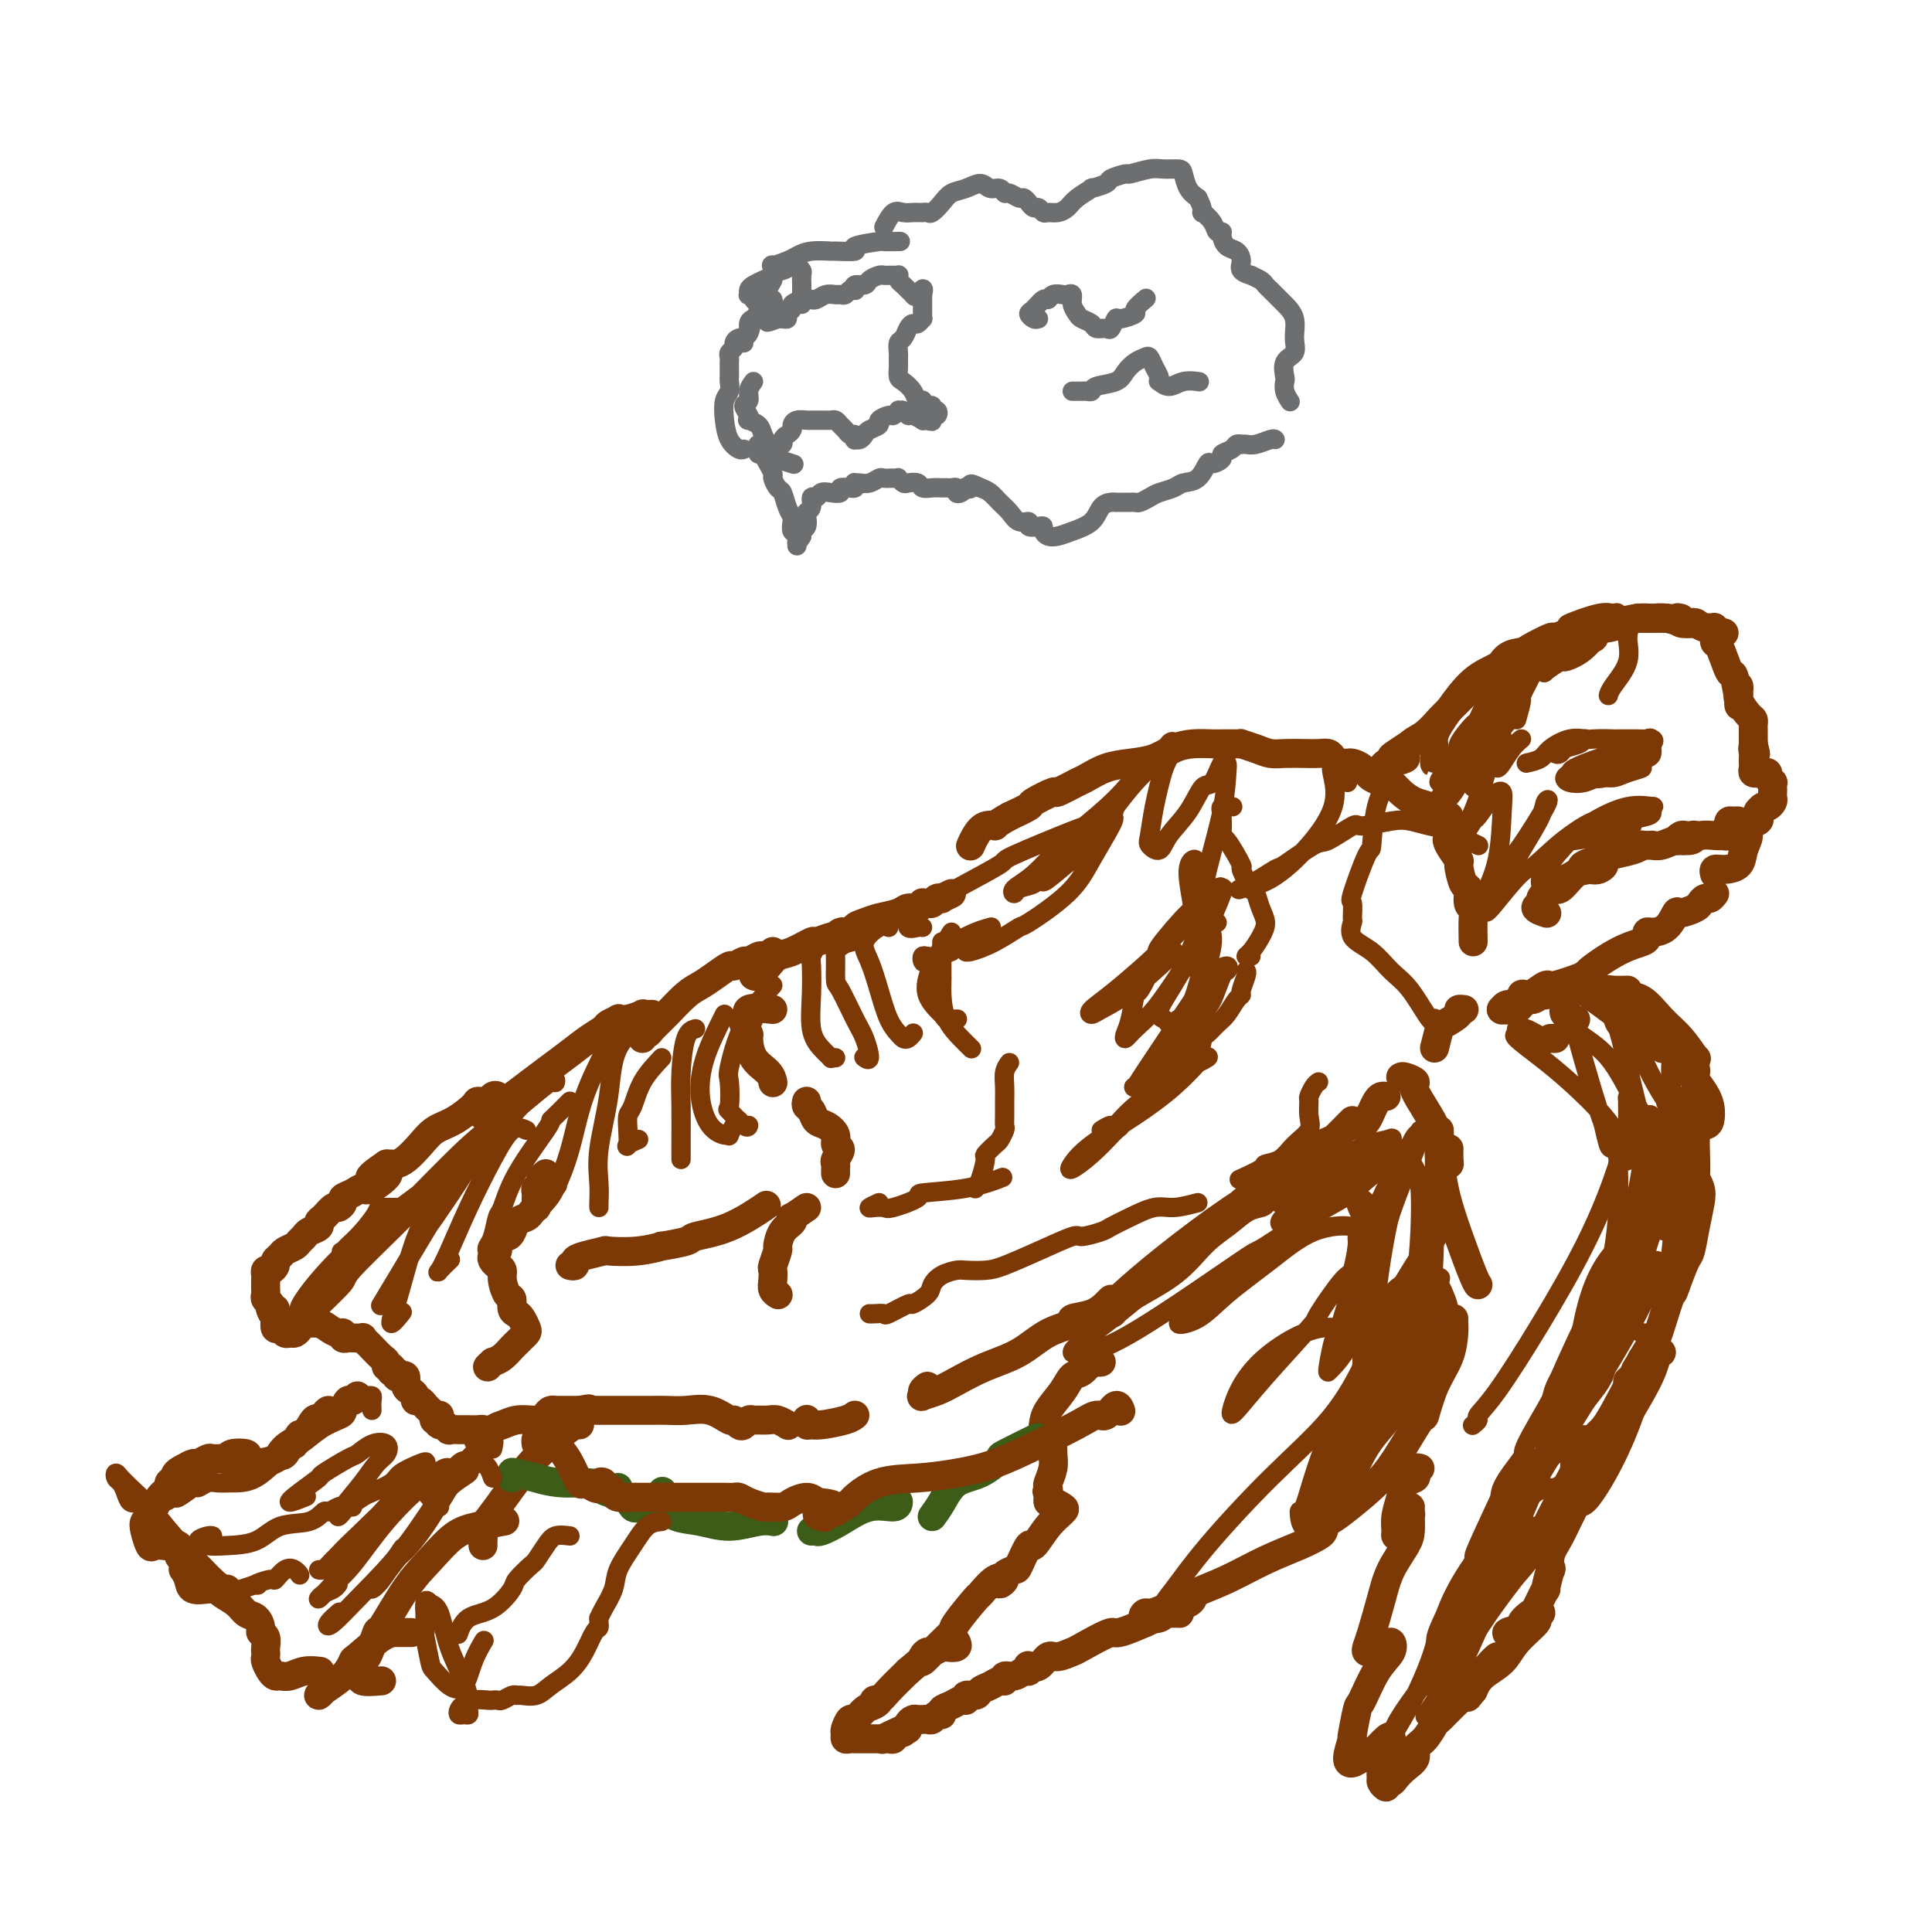 <svg viewBox='0 0 400 400' version='1.1' xmlns='http://www.w3.org/2000/svg' xmlns:xlink='http://www.w3.org/1999/xlink'><g fill='none' stroke='#7C3805' stroke-width='6' stroke-linecap='round' stroke-linejoin='round'><path d='M197,185c-0.869,0.414 -1.738,0.829 -2,1c-0.262,0.171 0.084,0.099 0,0c-0.084,-0.099 -0.596,-0.224 -1,0c-0.404,0.224 -0.699,0.796 -1,1c-0.301,0.204 -0.609,0.040 -1,0c-0.391,-0.040 -0.865,0.045 -1,0c-0.135,-0.045 0.070,-0.219 0,0c-0.070,0.219 -0.417,0.832 -1,1c-0.583,0.168 -1.404,-0.110 -2,0c-0.596,0.110 -0.967,0.608 -2,1c-1.033,0.392 -2.729,0.679 -4,1c-1.271,0.321 -2.117,0.678 -3,1c-0.883,0.322 -1.803,0.609 -2,1c-0.197,0.391 0.330,0.885 0,1c-0.330,0.115 -1.516,-0.151 -2,0c-0.484,0.151 -0.266,0.719 0,1c0.266,0.281 0.579,0.276 1,0c0.421,-0.276 0.949,-0.821 1,-1c0.051,-0.179 -0.376,0.009 -1,0c-0.624,-0.009 -1.446,-0.214 -2,0c-0.554,0.214 -0.840,0.849 -1,1c-0.160,0.151 -0.192,-0.182 -1,0c-0.808,0.182 -2.390,0.877 -3,1c-0.610,0.123 -0.247,-0.327 -1,0c-0.753,0.327 -2.622,1.433 -4,2c-1.378,0.567 -2.264,0.597 -3,1c-0.736,0.403 -1.321,1.180 -2,2c-0.679,0.820 -1.452,1.682 -2,2c-0.548,0.318 -0.871,0.091 -1,0c-0.129,-0.091 -0.065,-0.045 0,0'/><path d='M160,197c-0.325,0.414 -0.649,0.828 -1,1c-0.351,0.172 -0.728,0.103 -1,0c-0.272,-0.103 -0.438,-0.239 -1,0c-0.562,0.239 -1.518,0.855 -2,1c-0.482,0.145 -0.488,-0.179 -1,0c-0.512,0.179 -1.529,0.861 -2,1c-0.471,0.139 -0.398,-0.266 -1,0c-0.602,0.266 -1.881,1.202 -3,2c-1.119,0.798 -2.078,1.458 -3,2c-0.922,0.542 -1.806,0.967 -3,2c-1.194,1.033 -2.698,2.673 -4,4c-1.302,1.327 -2.401,2.342 -3,3c-0.599,0.658 -0.697,0.960 -1,1c-0.303,0.040 -0.812,-0.182 -1,0c-0.188,0.182 -0.054,0.766 0,1c0.054,0.234 0.027,0.117 0,0'/><path d='M135,210c-0.919,0.030 -1.838,0.060 -2,0c-0.162,-0.060 0.433,-0.209 0,0c-0.433,0.209 -1.893,0.776 -3,1c-1.107,0.224 -1.860,0.104 -2,0c-0.140,-0.104 0.333,-0.191 0,0c-0.333,0.191 -1.470,0.659 -2,1c-0.530,0.341 -0.451,0.555 -1,1c-0.549,0.445 -1.726,1.121 -3,2c-1.274,0.879 -2.646,1.963 -4,3c-1.354,1.037 -2.692,2.029 -4,3c-1.308,0.971 -2.588,1.923 -4,3c-1.412,1.077 -2.955,2.279 -4,3c-1.045,0.721 -1.590,0.963 -2,1c-0.410,0.037 -0.685,-0.129 -1,0c-0.315,0.129 -0.670,0.555 -1,1c-0.330,0.445 -0.636,0.910 -1,1c-0.364,0.090 -0.788,-0.196 -1,0c-0.212,0.196 -0.214,0.872 0,1c0.214,0.128 0.642,-0.292 1,-1c0.358,-0.708 0.644,-1.702 1,-2c0.356,-0.298 0.782,0.102 1,0c0.218,-0.102 0.230,-0.706 0,-1c-0.230,-0.294 -0.700,-0.279 -1,0c-0.300,0.279 -0.429,0.822 -1,1c-0.571,0.178 -1.584,-0.011 -2,0c-0.416,0.011 -0.237,0.220 -1,1c-0.763,0.780 -2.470,2.132 -4,3c-1.530,0.868 -2.882,1.252 -4,2c-1.118,0.748 -2.001,1.861 -3,3c-0.999,1.139 -2.113,2.305 -3,3c-0.887,0.695 -1.546,0.918 -2,1c-0.454,0.082 -0.701,0.023 -1,0c-0.299,-0.023 -0.649,-0.012 -1,0'/><path d='M80,241c-6.960,4.754 -1.361,2.138 0,2c1.361,-0.138 -1.515,2.200 -3,3c-1.485,0.800 -1.578,0.061 -2,0c-0.422,-0.061 -1.173,0.556 -2,1c-0.827,0.444 -1.731,0.714 -2,1c-0.269,0.286 0.095,0.587 0,1c-0.095,0.413 -0.651,0.937 -1,1c-0.349,0.063 -0.493,-0.334 -1,0c-0.507,0.334 -1.379,1.399 -2,2c-0.621,0.601 -0.993,0.738 -1,1c-0.007,0.262 0.350,0.647 0,1c-0.350,0.353 -1.407,0.672 -2,1c-0.593,0.328 -0.722,0.665 -1,1c-0.278,0.335 -0.705,0.667 -1,1c-0.295,0.333 -0.456,0.666 -1,1c-0.544,0.334 -1.469,0.668 -2,1c-0.531,0.332 -0.668,0.663 -1,1c-0.332,0.337 -0.860,0.682 -1,1c-0.140,0.318 0.106,0.609 0,1c-0.106,0.391 -0.564,0.882 -1,1c-0.436,0.118 -0.848,-0.137 -1,0c-0.152,0.137 -0.042,0.667 0,1c0.042,0.333 0.015,0.470 0,1c-0.015,0.530 -0.019,1.452 0,2c0.019,0.548 0.062,0.721 0,1c-0.062,0.279 -0.229,0.663 0,1c0.229,0.337 0.855,0.626 1,1c0.145,0.374 -0.192,0.831 0,1c0.192,0.169 0.912,0.048 1,0c0.088,-0.048 -0.456,-0.024 -1,0'/><path d='M56,271c0.378,1.437 0.822,1.030 1,1c0.178,-0.030 0.089,0.317 0,1c-0.089,0.683 -0.179,1.700 0,2c0.179,0.300 0.626,-0.119 1,0c0.374,0.119 0.675,0.774 1,1c0.325,0.226 0.673,0.022 1,0c0.327,-0.022 0.633,0.138 1,0c0.367,-0.138 0.794,-0.573 1,-1c0.206,-0.427 0.190,-0.846 0,-1c-0.190,-0.154 -0.553,-0.042 -1,0c-0.447,0.042 -0.979,0.014 -1,0c-0.021,-0.014 0.470,-0.014 1,0c0.530,0.014 1.099,0.041 2,0c0.901,-0.041 2.136,-0.151 3,0c0.864,0.151 1.359,0.562 2,1c0.641,0.438 1.427,0.902 2,1c0.573,0.098 0.932,-0.170 1,0c0.068,0.170 -0.154,0.777 0,1c0.154,0.223 0.686,0.063 1,0c0.314,-0.063 0.412,-0.029 1,0c0.588,0.029 1.667,0.053 2,0c0.333,-0.053 -0.078,-0.183 0,0c0.078,0.183 0.647,0.680 1,1c0.353,0.320 0.491,0.463 1,1c0.509,0.537 1.391,1.467 2,2c0.609,0.533 0.947,0.669 1,1c0.053,0.331 -0.178,0.858 0,1c0.178,0.142 0.765,-0.102 1,0c0.235,0.102 0.117,0.551 0,1'/><path d='M81,284c2.559,1.488 1.455,0.209 1,0c-0.455,-0.209 -0.263,0.651 0,1c0.263,0.349 0.596,0.187 1,0c0.404,-0.187 0.878,-0.400 1,0c0.122,0.400 -0.108,1.413 0,2c0.108,0.587 0.553,0.749 1,1c0.447,0.251 0.894,0.593 1,1c0.106,0.407 -0.129,0.880 0,1c0.129,0.120 0.622,-0.112 1,0c0.378,0.112 0.640,0.569 1,1c0.360,0.431 0.817,0.838 1,1c0.183,0.162 0.091,0.081 0,0'/><path d='M91,293c-0.398,0.455 -0.796,0.910 -1,1c-0.204,0.090 -0.214,-0.186 0,0c0.214,0.186 0.652,0.835 1,1c0.348,0.165 0.607,-0.152 1,0c0.393,0.152 0.921,0.773 1,1c0.079,0.227 -0.290,0.060 0,0c0.290,-0.060 1.240,-0.013 2,0c0.760,0.013 1.329,-0.007 2,0c0.671,0.007 1.443,0.040 2,0c0.557,-0.040 0.897,-0.152 1,0c0.103,0.152 -0.033,0.570 0,1c0.033,0.430 0.235,0.873 0,1c-0.235,0.127 -0.906,-0.061 -1,0c-0.094,0.061 0.388,0.370 1,0c0.612,-0.370 1.354,-1.420 2,-2c0.646,-0.580 1.195,-0.691 2,-1c0.805,-0.309 1.865,-0.818 3,-1c1.135,-0.182 2.345,-0.039 3,0c0.655,0.039 0.754,-0.028 1,0c0.246,0.028 0.639,0.151 1,0c0.361,-0.151 0.691,-0.576 1,-1c0.309,-0.424 0.597,-0.846 1,-1c0.403,-0.154 0.920,-0.041 1,0c0.080,0.041 -0.278,0.011 0,0c0.278,-0.011 1.190,-0.003 2,0c0.810,0.003 1.517,0.001 2,0c0.483,-0.001 0.741,-0.000 1,0'/><path d='M120,292c3.290,-0.619 1.515,-0.166 1,0c-0.515,0.166 0.230,0.044 1,0c0.770,-0.044 1.564,-0.012 2,0c0.436,0.012 0.512,0.003 1,0c0.488,-0.003 1.387,-0.001 2,0c0.613,0.001 0.940,0.000 1,0c0.060,-0.000 -0.149,-0.000 0,0c0.149,0.000 0.654,0.000 1,0c0.346,-0.000 0.532,-0.000 1,0c0.468,0.000 1.219,0.001 2,0c0.781,-0.001 1.594,-0.002 2,0c0.406,0.002 0.407,0.008 1,0c0.593,-0.008 1.780,-0.031 3,0c1.220,0.031 2.473,0.117 4,0c1.527,-0.117 3.326,-0.437 5,0c1.674,0.437 3.222,1.630 4,2c0.778,0.370 0.786,-0.083 1,0c0.214,0.083 0.634,0.702 1,1c0.366,0.298 0.679,0.276 1,0c0.321,-0.276 0.652,-0.807 1,-1c0.348,-0.193 0.714,-0.048 1,0c0.286,0.048 0.494,-0.001 1,0c0.506,0.001 1.311,0.052 2,0c0.689,-0.052 1.262,-0.206 2,0c0.738,0.206 1.639,0.773 2,1c0.361,0.227 0.180,0.113 0,0'/><path d='M167,294c0.024,-0.115 0.048,-0.230 0,0c-0.048,0.230 -0.167,0.804 0,1c0.167,0.196 0.619,0.014 1,0c0.381,-0.014 0.690,0.141 2,0c1.310,-0.141 3.622,-0.576 5,-1c1.378,-0.424 1.822,-0.835 2,-1c0.178,-0.165 0.089,-0.082 0,0'/><path d='M192,287c-0.441,0.315 -0.882,0.629 -1,1c-0.118,0.371 0.086,0.798 0,1c-0.086,0.202 -0.464,0.180 0,0c0.464,-0.180 1.770,-0.517 3,-1c1.230,-0.483 2.384,-1.113 4,-2c1.616,-0.887 3.694,-2.031 6,-3c2.306,-0.969 4.840,-1.764 7,-3c2.160,-1.236 3.944,-2.912 6,-4c2.056,-1.088 4.383,-1.588 5,-2c0.617,-0.412 -0.476,-0.738 0,-1c0.476,-0.262 2.519,-0.462 4,-1c1.481,-0.538 2.399,-1.414 3,-2c0.601,-0.586 0.886,-0.882 1,-1c0.114,-0.118 0.057,-0.059 0,0'/><path d='M229,272c-0.637,-0.014 -1.274,-0.028 -1,0c0.274,0.028 1.457,0.097 2,0c0.543,-0.097 0.444,-0.360 1,-1c0.556,-0.640 1.765,-1.656 4,-3c2.235,-1.344 5.496,-3.015 8,-5c2.504,-1.985 4.251,-4.285 6,-6c1.749,-1.715 3.498,-2.845 5,-4c1.502,-1.155 2.755,-2.334 4,-3c1.245,-0.666 2.481,-0.820 3,-1c0.519,-0.180 0.321,-0.388 1,-1c0.679,-0.612 2.233,-1.628 3,-2c0.767,-0.372 0.745,-0.100 1,0c0.255,0.100 0.787,0.029 1,0c0.213,-0.029 0.106,-0.014 0,0'/><path d='M266,248c0.116,-0.041 0.233,-0.082 0,0c-0.233,0.082 -0.815,0.288 -1,0c-0.185,-0.288 0.028,-1.069 1,-2c0.972,-0.931 2.701,-2.011 4,-3c1.299,-0.989 2.166,-1.887 3,-3c0.834,-1.113 1.635,-2.442 2,-3c0.365,-0.558 0.294,-0.346 1,-1c0.706,-0.654 2.189,-2.175 3,-3c0.811,-0.825 0.949,-0.953 1,-1c0.051,-0.047 0.015,-0.013 0,0c-0.015,0.013 -0.007,0.007 0,0'/><path d='M282,233c0.334,-0.249 0.668,-0.497 1,-1c0.332,-0.503 0.664,-1.259 1,-2c0.336,-0.741 0.678,-1.467 1,-2c0.322,-0.533 0.625,-0.874 1,-1c0.375,-0.126 0.821,-0.036 1,0c0.179,0.036 0.089,0.018 0,0'/><path d='M297,217c0.403,-1.630 0.805,-3.260 1,-4c0.195,-0.740 0.182,-0.591 1,-1c0.818,-0.409 2.467,-1.378 3,-2c0.533,-0.622 -0.049,-0.898 0,-1c0.049,-0.102 0.728,-0.029 1,0c0.272,0.029 0.136,0.015 0,0'/><path d='M305,195c-0.032,-1.893 -0.064,-3.785 0,-5c0.064,-1.215 0.223,-1.752 0,-2c-0.223,-0.248 -0.828,-0.208 -1,-1c-0.172,-0.792 0.091,-2.418 0,-3c-0.091,-0.582 -0.534,-0.120 -1,-1c-0.466,-0.880 -0.955,-3.101 -1,-4c-0.045,-0.899 0.352,-0.476 0,-1c-0.352,-0.524 -1.455,-1.996 -2,-3c-0.545,-1.004 -0.531,-1.539 0,-2c0.531,-0.461 1.580,-0.846 2,-1c0.420,-0.154 0.210,-0.077 0,0'/><path d='M300,169c-1.226,-0.328 -2.451,-0.656 -3,-1c-0.549,-0.344 -0.421,-0.705 -1,-1c-0.579,-0.295 -1.864,-0.526 -3,-1c-1.136,-0.474 -2.124,-1.191 -3,-2c-0.876,-0.809 -1.639,-1.709 -2,-2c-0.361,-0.291 -0.320,0.027 -1,0c-0.680,-0.027 -2.080,-0.400 -3,-1c-0.920,-0.600 -1.360,-1.428 -2,-2c-0.640,-0.572 -1.481,-0.888 -2,-1c-0.519,-0.112 -0.716,-0.020 -1,0c-0.284,0.020 -0.656,-0.033 -1,0c-0.344,0.033 -0.660,0.153 -1,0c-0.340,-0.153 -0.702,-0.577 -1,-1c-0.298,-0.423 -0.530,-0.845 -1,-1c-0.470,-0.155 -1.178,-0.044 -2,0c-0.822,0.044 -1.759,0.022 -3,0c-1.241,-0.022 -2.787,-0.044 -4,0c-1.213,0.044 -2.094,0.155 -3,0c-0.906,-0.155 -1.839,-0.578 -3,-1c-1.161,-0.422 -2.552,-0.845 -3,-1c-0.448,-0.155 0.047,-0.041 0,0c-0.047,0.041 -0.637,0.011 -1,0c-0.363,-0.011 -0.498,-0.001 -1,0c-0.502,0.001 -1.371,-0.007 -2,0c-0.629,0.007 -1.017,0.030 -2,0c-0.983,-0.030 -2.562,-0.111 -4,0c-1.438,0.111 -2.735,0.415 -4,1c-1.265,0.585 -2.496,1.451 -4,2c-1.504,0.549 -3.280,0.782 -5,1c-1.720,0.218 -3.385,0.421 -5,1c-1.615,0.579 -3.180,1.535 -4,2c-0.820,0.465 -0.896,0.438 -2,1c-1.104,0.562 -3.235,1.711 -4,2c-0.765,0.289 -0.164,-0.283 -1,0c-0.836,0.283 -3.110,1.422 -4,2c-0.890,0.578 -0.397,0.594 -1,1c-0.603,0.406 -2.301,1.203 -4,2'/><path d='M209,169c-3.680,2.024 -2.881,2.084 -3,2c-0.119,-0.084 -1.156,-0.311 -2,0c-0.844,0.311 -1.497,1.161 -2,2c-0.503,0.839 -0.858,1.668 -1,2c-0.142,0.332 -0.071,0.166 0,0'/><path d='M285,160c0.340,-0.302 0.680,-0.605 1,-1c0.320,-0.395 0.619,-0.884 1,-1c0.381,-0.116 0.845,0.140 1,0c0.155,-0.140 0.000,-0.677 0,-1c-0.000,-0.323 0.154,-0.433 1,-1c0.846,-0.567 2.385,-1.591 3,-2c0.615,-0.409 0.308,-0.205 0,0'/><path d='M291,157c-0.580,0.301 -1.160,0.602 -1,0c0.160,-0.602 1.061,-2.108 2,-3c0.939,-0.892 1.915,-1.171 3,-2c1.085,-0.829 2.279,-2.207 3,-3c0.721,-0.793 0.967,-1.001 2,-2c1.033,-0.999 2.851,-2.790 4,-4c1.149,-1.210 1.627,-1.840 2,-2c0.373,-0.160 0.639,0.149 1,0c0.361,-0.149 0.817,-0.757 1,-1c0.183,-0.243 0.091,-0.122 0,0'/><path d='M297,155c-0.001,0.714 -0.002,1.427 0,2c0.002,0.573 0.008,1.005 0,1c-0.008,-0.005 -0.030,-0.449 0,-1c0.030,-0.551 0.111,-1.211 0,-2c-0.111,-0.789 -0.415,-1.708 0,-3c0.415,-1.292 1.550,-2.959 3,-5c1.450,-2.041 3.215,-4.457 5,-6c1.785,-1.543 3.590,-2.213 5,-3c1.410,-0.787 2.426,-1.690 3,-2c0.574,-0.310 0.704,-0.027 1,0c0.296,0.027 0.756,-0.204 1,0c0.244,0.204 0.273,0.842 0,1c-0.273,0.158 -0.846,-0.164 -1,0c-0.154,0.164 0.113,0.815 0,1c-0.113,0.185 -0.606,-0.095 -1,0c-0.394,0.095 -0.689,0.565 -1,1c-0.311,0.435 -0.637,0.835 -1,1c-0.363,0.165 -0.763,0.095 -1,0c-0.237,-0.095 -0.312,-0.215 0,-1c0.312,-0.785 1.009,-2.234 2,-3c0.991,-0.766 2.275,-0.850 3,-1c0.725,-0.150 0.890,-0.366 2,-1c1.110,-0.634 3.165,-1.688 4,-2c0.835,-0.312 0.449,0.116 1,0c0.551,-0.116 2.040,-0.777 3,-1c0.960,-0.223 1.393,-0.006 2,0c0.607,0.006 1.389,-0.197 2,0c0.611,0.197 1.050,0.795 1,1c-0.050,0.205 -0.590,0.017 -1,0c-0.410,-0.017 -0.688,0.138 -1,0c-0.312,-0.138 -0.656,-0.569 -1,-1'/><path d='M327,131c3.342,-1.560 0.698,-0.460 0,0c-0.698,0.460 0.550,0.281 1,0c0.450,-0.281 0.104,-0.664 1,-1c0.896,-0.336 3.036,-0.626 5,-1c1.964,-0.374 3.753,-0.832 5,-1c1.247,-0.168 1.951,-0.045 3,0c1.049,0.045 2.443,0.013 3,0c0.557,-0.013 0.279,-0.006 0,0'/><path d='M342,128c-0.658,0.002 -1.316,0.004 -2,0c-0.684,-0.004 -1.395,-0.015 -1,0c0.395,0.015 1.896,0.057 3,0c1.104,-0.057 1.811,-0.211 3,0c1.189,0.211 2.858,0.788 4,1c1.142,0.212 1.755,0.061 2,0c0.245,-0.061 0.123,-0.030 0,0'/><path d='M348,128c-0.479,-0.111 -0.959,-0.222 -1,0c-0.041,0.222 0.355,0.776 1,1c0.645,0.224 1.538,0.116 2,0c0.462,-0.116 0.492,-0.242 1,0c0.508,0.242 1.492,0.850 2,1c0.508,0.150 0.539,-0.160 1,0c0.461,0.160 1.353,0.788 2,1c0.647,0.212 1.049,0.006 1,0c-0.049,-0.006 -0.550,0.188 -1,0c-0.450,-0.188 -0.851,-0.759 -1,-1c-0.149,-0.241 -0.047,-0.150 0,0c0.047,0.150 0.040,0.361 0,1c-0.040,0.639 -0.112,1.705 0,2c0.112,0.295 0.408,-0.183 1,1c0.592,1.183 1.479,4.027 2,5c0.521,0.973 0.675,0.076 1,1c0.325,0.924 0.819,3.671 1,5c0.181,1.329 0.048,1.241 0,1c-0.048,-0.241 -0.012,-0.637 0,-1c0.012,-0.363 0.002,-0.695 0,-1c-0.002,-0.305 0.006,-0.583 0,-1c-0.006,-0.417 -0.026,-0.974 0,-1c0.026,-0.026 0.098,0.479 0,1c-0.098,0.521 -0.366,1.057 0,2c0.366,0.943 1.366,2.294 2,3c0.634,0.706 0.902,0.766 1,1c0.098,0.234 0.026,0.640 0,1c-0.026,0.360 -0.007,0.674 0,1c0.007,0.326 0.002,0.665 0,1c-0.002,0.335 -0.001,0.667 0,1c0.001,0.333 0.000,0.666 0,1'/><path d='M363,154c0.928,3.737 0.249,1.578 0,1c-0.249,-0.578 -0.068,0.423 0,1c0.068,0.577 0.022,0.729 0,1c-0.022,0.271 -0.021,0.661 0,1c0.021,0.339 0.061,0.627 0,1c-0.061,0.373 -0.222,0.831 0,1c0.222,0.169 0.829,0.048 1,0c0.171,-0.048 -0.094,-0.023 0,0c0.094,0.023 0.547,0.044 1,0c0.453,-0.044 0.906,-0.152 1,0c0.094,0.152 -0.171,0.566 0,1c0.171,0.434 0.778,0.890 1,1c0.222,0.110 0.060,-0.126 0,0c-0.060,0.126 -0.019,0.612 0,1c0.019,0.388 0.016,0.677 0,1c-0.016,0.323 -0.047,0.679 0,1c0.047,0.321 0.170,0.608 0,1c-0.170,0.392 -0.634,0.889 -1,1c-0.366,0.111 -0.635,-0.163 -1,0c-0.365,0.163 -0.828,0.765 -1,1c-0.172,0.235 -0.054,0.104 0,0c0.054,-0.104 0.046,-0.183 0,0c-0.046,0.183 -0.128,0.626 0,1c0.128,0.374 0.465,0.678 0,1c-0.465,0.322 -1.733,0.661 -3,1'/><path d='M361,171c-1.048,0.996 -0.669,0.985 -1,1c-0.331,0.015 -1.373,0.057 -2,0c-0.627,-0.057 -0.839,-0.211 -1,0c-0.161,0.211 -0.272,0.788 0,1c0.272,0.212 0.928,0.061 1,0c0.072,-0.061 -0.438,-0.031 -1,0c-0.562,0.031 -1.174,0.062 -2,0c-0.826,-0.062 -1.864,-0.216 -3,0c-1.136,0.216 -2.368,0.804 -3,1c-0.632,0.196 -0.664,0.000 -1,0c-0.336,-0.000 -0.976,0.195 -1,0c-0.024,-0.195 0.566,-0.780 1,-1c0.434,-0.220 0.710,-0.074 1,0c0.290,0.074 0.594,0.076 1,0c0.406,-0.076 0.913,-0.231 1,0c0.087,0.231 -0.248,0.846 -1,1c-0.752,0.154 -1.921,-0.155 -3,0c-1.079,0.155 -2.067,0.774 -3,1c-0.933,0.226 -1.809,0.061 -2,0c-0.191,-0.061 0.305,-0.016 0,0c-0.305,0.016 -1.412,0.003 -2,0c-0.588,-0.003 -0.659,0.002 -1,0c-0.341,-0.002 -0.952,-0.012 -1,0c-0.048,0.012 0.468,0.045 1,0c0.532,-0.045 1.081,-0.167 1,0c-0.081,0.167 -0.791,0.622 -2,1c-1.209,0.378 -2.917,0.679 -4,1c-1.083,0.321 -1.542,0.660 -2,1'/><path d='M332,178c-4.533,1.039 -1.366,0.136 -1,0c0.366,-0.136 -2.067,0.495 -3,1c-0.933,0.505 -0.364,0.885 0,1c0.364,0.115 0.523,-0.035 1,0c0.477,0.035 1.270,0.256 2,0c0.730,-0.256 1.395,-0.988 1,-1c-0.395,-0.012 -1.851,0.697 -3,1c-1.149,0.303 -1.991,0.200 -3,1c-1.009,0.800 -2.185,2.504 -3,3c-0.815,0.496 -1.269,-0.217 -2,0c-0.731,0.217 -1.741,1.365 -2,2c-0.259,0.635 0.232,0.759 0,1c-0.232,0.241 -1.186,0.601 -1,1c0.186,0.399 1.512,0.838 2,1c0.488,0.162 0.140,0.046 0,0c-0.140,-0.046 -0.070,-0.023 0,0'/><path d='M358,171c-0.088,-0.428 -0.177,-0.856 0,-1c0.177,-0.144 0.618,-0.006 1,0c0.382,0.006 0.704,-0.122 1,0c0.296,0.122 0.568,0.492 1,1c0.432,0.508 1.026,1.154 1,2c-0.026,0.846 -0.672,1.891 -1,3c-0.328,1.109 -0.336,2.283 -1,3c-0.664,0.717 -1.982,0.976 -3,1c-1.018,0.024 -1.736,-0.186 -2,0c-0.264,0.186 -0.076,0.767 0,1c0.076,0.233 0.038,0.116 0,0'/><path d='M355,185c-0.338,0.447 -0.676,0.895 -1,1c-0.324,0.105 -0.636,-0.132 -1,0c-0.364,0.132 -0.782,0.634 -1,1c-0.218,0.366 -0.237,0.596 -1,1c-0.763,0.404 -2.271,0.983 -3,1c-0.729,0.017 -0.679,-0.528 -1,0c-0.321,0.528 -1.015,2.130 -2,3c-0.985,0.870 -2.263,1.007 -3,1c-0.737,-0.007 -0.935,-0.159 -1,0c-0.065,0.159 0.002,0.629 0,1c-0.002,0.371 -0.075,0.643 -1,1c-0.925,0.357 -2.704,0.797 -5,2c-2.296,1.203 -5.109,3.167 -6,4c-0.891,0.833 0.141,0.535 -1,1c-1.141,0.465 -4.455,1.692 -6,2c-1.545,0.308 -1.323,-0.305 -2,0c-0.677,0.305 -2.255,1.528 -3,2c-0.745,0.472 -0.656,0.194 -1,0c-0.344,-0.194 -1.120,-0.305 -1,0c0.120,0.305 1.135,1.025 2,1c0.865,-0.025 1.578,-0.796 2,-1c0.422,-0.204 0.551,0.160 1,0c0.449,-0.160 1.219,-0.842 2,-1c0.781,-0.158 1.574,0.208 2,0c0.426,-0.208 0.484,-0.992 0,-1c-0.484,-0.008 -1.510,0.758 -2,1c-0.490,0.242 -0.442,-0.040 -1,0c-0.558,0.040 -1.720,0.404 -3,1c-1.280,0.596 -2.677,1.425 -4,2c-1.323,0.575 -2.571,0.896 -3,1c-0.429,0.104 -0.039,-0.011 0,0c0.039,0.011 -0.275,0.146 0,0c0.275,-0.146 1.137,-0.573 2,-1'/><path d='M313,208c-1.541,0.448 0.106,0.066 1,0c0.894,-0.066 1.036,0.182 1,0c-0.036,-0.182 -0.251,-0.796 0,-1c0.251,-0.204 0.967,0.002 1,0c0.033,-0.002 -0.618,-0.211 -1,0c-0.382,0.211 -0.496,0.841 -1,1c-0.504,0.159 -1.398,-0.152 -2,0c-0.602,0.152 -0.914,0.769 -1,1c-0.086,0.231 0.053,0.077 0,0c-0.053,-0.077 -0.296,-0.078 0,0c0.296,0.078 1.133,0.235 2,0c0.867,-0.235 1.764,-0.863 2,-1c0.236,-0.137 -0.188,0.216 0,0c0.188,-0.216 0.989,-1.000 1,-1c0.011,0.000 -0.768,0.785 -1,1c-0.232,0.215 0.082,-0.138 0,0c-0.082,0.138 -0.561,0.768 -1,1c-0.439,0.232 -0.840,0.066 -1,0c-0.160,-0.066 -0.080,-0.033 0,0'/><path d='M321,215c0.417,0.000 0.833,0.000 1,0c0.167,0.000 0.083,0.000 0,0'/><path d='M325,206c-0.418,0.047 -0.837,0.093 -1,0c-0.163,-0.093 -0.071,-0.326 0,0c0.071,0.326 0.122,1.211 0,2c-0.122,0.789 -0.418,1.482 0,2c0.418,0.518 1.548,0.862 2,1c0.452,0.138 0.226,0.069 0,0'/><path d='M329,202c-0.448,-0.215 -0.895,-0.430 -1,0c-0.105,0.430 0.134,1.505 0,2c-0.134,0.495 -0.641,0.409 0,1c0.641,0.591 2.432,1.857 4,3c1.568,1.143 2.915,2.162 4,3c1.085,0.838 1.907,1.495 3,2c1.093,0.505 2.455,0.859 3,1c0.545,0.141 0.272,0.071 0,0'/><path d='M337,205c-1.089,0.029 -2.179,0.058 -3,0c-0.821,-0.058 -1.375,-0.205 -1,0c0.375,0.205 1.677,0.760 3,1c1.323,0.240 2.666,0.164 4,1c1.334,0.836 2.658,2.584 4,4c1.342,1.416 2.700,2.499 4,4c1.300,1.501 2.541,3.422 3,4c0.459,0.578 0.137,-0.185 0,0c-0.137,0.185 -0.088,1.318 0,2c0.088,0.682 0.216,0.915 0,1c-0.216,0.085 -0.776,0.024 -1,0c-0.224,-0.024 -0.112,-0.012 0,0'/><path d='M343,215c-0.099,-0.243 -0.198,-0.486 0,0c0.198,0.486 0.693,1.701 1,2c0.307,0.299 0.426,-0.318 1,0c0.574,0.318 1.604,1.570 2,2c0.396,0.430 0.157,0.038 1,1c0.843,0.962 2.769,3.279 4,5c1.231,1.721 1.768,2.847 2,4c0.232,1.153 0.161,2.334 0,3c-0.161,0.666 -0.410,0.817 -1,1c-0.590,0.183 -1.521,0.399 -2,0c-0.479,-0.399 -0.507,-1.413 -1,-2c-0.493,-0.587 -1.450,-0.746 -2,-1c-0.550,-0.254 -0.695,-0.604 -1,-1c-0.305,-0.396 -0.772,-0.837 -1,-1c-0.228,-0.163 -0.216,-0.047 0,0c0.216,0.047 0.636,0.024 1,0c0.364,-0.024 0.672,-0.050 1,0c0.328,0.050 0.678,0.175 1,0c0.322,-0.175 0.618,-0.649 1,0c0.382,0.649 0.849,2.423 1,4c0.151,1.577 -0.016,2.957 0,5c0.016,2.043 0.214,4.747 0,7c-0.214,2.253 -0.839,4.053 -1,5c-0.161,0.947 0.143,1.040 0,1c-0.143,-0.040 -0.733,-0.212 -1,0c-0.267,0.212 -0.212,0.808 0,0c0.212,-0.808 0.579,-3.022 1,-4c0.421,-0.978 0.894,-0.721 1,-1c0.106,-0.279 -0.157,-1.094 0,-1c0.157,0.094 0.733,1.097 1,2c0.267,0.903 0.223,1.706 0,3c-0.223,1.294 -0.627,3.079 -1,5c-0.373,1.921 -0.716,3.979 -1,5c-0.284,1.021 -0.510,1.006 -1,2c-0.490,0.994 -1.245,2.997 -2,5'/><path d='M347,266c-0.899,2.785 -0.646,1.246 -1,2c-0.354,0.754 -1.316,3.800 -2,6c-0.684,2.200 -1.091,3.556 -2,5c-0.909,1.444 -2.321,2.978 -3,4c-0.679,1.022 -0.624,1.532 -1,2c-0.376,0.468 -1.183,0.893 -1,1c0.183,0.107 1.355,-0.105 2,-1c0.645,-0.895 0.764,-2.474 1,-3c0.236,-0.526 0.590,0.002 1,0c0.410,-0.002 0.877,-0.535 1,-1c0.123,-0.465 -0.099,-0.861 0,-1c0.099,-0.139 0.518,-0.020 1,0c0.482,0.020 1.028,-0.059 1,0c-0.028,0.059 -0.630,0.256 -1,1c-0.370,0.744 -0.509,2.036 -2,5c-1.491,2.964 -4.333,7.602 -7,12c-2.667,4.398 -5.158,8.558 -7,12c-1.842,3.442 -3.034,6.168 -4,8c-0.966,1.832 -1.707,2.770 -2,4c-0.293,1.230 -0.138,2.750 0,3c0.138,0.250 0.260,-0.772 0,0c-0.260,0.772 -0.901,3.338 -1,4c-0.099,0.662 0.345,-0.580 0,0c-0.345,0.580 -1.478,2.982 -2,4c-0.522,1.018 -0.431,0.653 -1,1c-0.569,0.347 -1.796,1.408 -2,2c-0.204,0.592 0.617,0.715 0,1c-0.617,0.285 -2.672,0.730 -3,1c-0.328,0.270 1.070,0.363 2,0c0.930,-0.363 1.391,-1.183 2,-2c0.609,-0.817 1.366,-1.633 2,-2c0.634,-0.367 1.147,-0.286 1,0c-0.147,0.286 -0.953,0.775 -1,1c-0.047,0.225 0.664,0.185 0,1c-0.664,0.815 -2.704,2.487 -4,4c-1.296,1.513 -1.849,2.869 -3,4c-1.151,1.131 -2.900,2.037 -4,3c-1.100,0.963 -1.550,1.981 -2,3'/><path d='M305,350c-2.226,2.750 -1.291,1.624 -1,1c0.291,-0.624 -0.060,-0.747 0,-1c0.060,-0.253 0.533,-0.637 1,-1c0.467,-0.363 0.929,-0.706 1,-1c0.071,-0.294 -0.248,-0.540 0,-1c0.248,-0.460 1.063,-1.134 2,-2c0.937,-0.866 1.995,-1.924 2,-2c0.005,-0.076 -1.045,0.828 -2,2c-0.955,1.172 -1.817,2.611 -3,4c-1.183,1.389 -2.689,2.728 -4,4c-1.311,1.272 -2.427,2.476 -3,3c-0.573,0.524 -0.604,0.367 -1,1c-0.396,0.633 -1.157,2.057 -2,3c-0.843,0.943 -1.770,1.406 -2,2c-0.230,0.594 0.236,1.321 0,2c-0.236,0.679 -1.172,1.311 -2,2c-0.828,0.689 -1.546,1.436 -2,2c-0.454,0.564 -0.643,0.947 -1,1c-0.357,0.053 -0.881,-0.222 -1,0c-0.119,0.222 0.168,0.943 0,1c-0.168,0.057 -0.791,-0.548 -1,-1c-0.209,-0.452 -0.003,-0.751 0,-1c0.003,-0.249 -0.196,-0.447 0,-1c0.196,-0.553 0.789,-1.461 1,-2c0.211,-0.539 0.041,-0.707 0,-1c-0.041,-0.293 0.046,-0.709 0,-1c-0.046,-0.291 -0.225,-0.457 0,-1c0.225,-0.543 0.853,-1.462 1,-2c0.147,-0.538 -0.186,-0.695 -1,0c-0.814,0.695 -2.111,2.241 -3,3c-0.889,0.759 -1.372,0.729 -2,1c-0.628,0.271 -1.400,0.842 -2,1c-0.600,0.158 -1.029,-0.098 -1,-1c0.029,-0.902 0.514,-2.451 1,-4'/><path d='M280,360c-0.054,-0.707 -0.189,0.026 0,-1c0.189,-1.026 0.703,-3.810 1,-5c0.297,-1.190 0.379,-0.785 1,-2c0.621,-1.215 1.781,-4.049 3,-6c1.219,-1.951 2.495,-3.020 3,-4c0.505,-0.980 0.237,-1.870 0,-2c-0.237,-0.130 -0.442,0.499 -1,1c-0.558,0.501 -1.468,0.875 -2,1c-0.532,0.125 -0.686,0.002 -1,0c-0.314,-0.002 -0.787,0.118 -1,0c-0.213,-0.118 -0.166,-0.475 0,-1c0.166,-0.525 0.451,-1.217 1,-3c0.549,-1.783 1.363,-4.655 2,-7c0.637,-2.345 1.099,-4.163 2,-6c0.901,-1.837 2.241,-3.694 3,-5c0.759,-1.306 0.935,-2.059 1,-3c0.065,-0.941 0.018,-2.068 0,-3c-0.018,-0.932 -0.008,-1.670 0,-2c0.008,-0.330 0.013,-0.253 0,0c-0.013,0.253 -0.046,0.681 0,1c0.046,0.319 0.170,0.529 0,1c-0.170,0.471 -0.635,1.204 -1,2c-0.365,0.796 -0.630,1.655 -1,2c-0.370,0.345 -0.843,0.177 -1,0c-0.157,-0.177 0.004,-0.362 0,-1c-0.004,-0.638 -0.173,-1.730 0,-3c0.173,-1.270 0.688,-2.717 1,-4c0.312,-1.283 0.422,-2.400 1,-3c0.578,-0.600 1.623,-0.683 2,-1c0.377,-0.317 0.087,-0.870 0,-1c-0.087,-0.130 0.028,0.161 0,0c-0.028,-0.161 -0.200,-0.774 0,-1c0.200,-0.226 0.771,-0.065 1,0c0.229,0.065 0.114,0.032 0,0'/><path d='M290,223c0.167,-0.098 0.335,-0.195 1,0c0.665,0.195 1.828,0.684 2,1c0.172,0.316 -0.648,0.461 0,2c0.648,1.539 2.762,4.472 4,7c1.238,2.528 1.600,4.653 2,6c0.400,1.347 0.839,1.918 1,2c0.161,0.082 0.043,-0.324 0,-1c-0.043,-0.676 -0.012,-1.622 0,-2c0.012,-0.378 0.006,-0.189 0,0'/><path d='M298,234c-0.003,0.715 -0.006,1.430 0,2c0.006,0.570 0.022,0.997 0,1c-0.022,0.003 -0.083,-0.416 0,1c0.083,1.416 0.310,4.667 1,8c0.690,3.333 1.845,6.749 3,10c1.155,3.251 2.311,6.337 3,8c0.689,1.663 0.911,1.904 1,2c0.089,0.096 0.044,0.048 0,0'/><path d='M301,273c-0.010,0.313 -0.021,0.625 0,1c0.021,0.375 0.073,0.812 0,2c-0.073,1.188 -0.269,3.128 -1,5c-0.731,1.872 -1.995,3.675 -3,6c-1.005,2.325 -1.750,5.172 -2,6c-0.250,0.828 -0.006,-0.364 -1,1c-0.994,1.364 -3.228,5.284 -5,8c-1.772,2.716 -3.084,4.230 -5,6c-1.916,1.770 -4.436,3.798 -6,5c-1.564,1.202 -2.171,1.578 -3,2c-0.829,0.422 -1.878,0.889 -2,1c-0.122,0.111 0.683,-0.134 1,0c0.317,0.134 0.145,0.647 0,1c-0.145,0.353 -0.263,0.544 -1,1c-0.737,0.456 -2.094,1.176 -4,2c-1.906,0.824 -4.360,1.752 -7,3c-2.640,1.248 -5.467,2.817 -8,4c-2.533,1.183 -4.773,1.981 -7,3c-2.227,1.019 -4.443,2.260 -6,3c-1.557,0.740 -2.456,0.979 -3,1c-0.544,0.021 -0.732,-0.176 -1,0c-0.268,0.176 -0.614,0.727 0,1c0.614,0.273 2.190,0.270 3,0c0.810,-0.270 0.854,-0.806 1,-1c0.146,-0.194 0.393,-0.047 1,0c0.607,0.047 1.575,-0.008 2,0c0.425,0.008 0.307,0.079 0,0c-0.307,-0.079 -0.802,-0.308 -2,0c-1.198,0.308 -3.099,1.154 -5,2'/><path d='M237,336c-6.812,3.067 -5.842,1.734 -7,2c-1.158,0.266 -4.445,2.131 -6,3c-1.555,0.869 -1.377,0.741 -2,1c-0.623,0.259 -2.048,0.906 -3,1c-0.952,0.094 -1.431,-0.363 -2,0c-0.569,0.363 -1.226,1.546 -2,2c-0.774,0.454 -1.663,0.178 -2,0c-0.337,-0.178 -0.122,-0.259 0,0c0.122,0.259 0.153,0.858 0,1c-0.153,0.142 -0.488,-0.173 -1,0c-0.512,0.173 -1.201,0.834 -2,1c-0.799,0.166 -1.710,-0.163 -2,0c-0.290,0.163 0.040,0.818 0,1c-0.040,0.182 -0.449,-0.110 -1,0c-0.551,0.110 -1.243,0.622 -2,1c-0.757,0.378 -1.578,0.622 -2,1c-0.422,0.378 -0.444,0.889 -1,1c-0.556,0.111 -1.645,-0.178 -2,0c-0.355,0.178 0.025,0.822 0,1c-0.025,0.178 -0.454,-0.111 -1,0c-0.546,0.111 -1.207,0.622 -2,1c-0.793,0.378 -1.718,0.623 -2,1c-0.282,0.377 0.078,0.886 0,1c-0.078,0.114 -0.594,-0.166 -1,0c-0.406,0.166 -0.700,0.777 -1,1c-0.300,0.223 -0.605,0.059 -1,0c-0.395,-0.059 -0.880,-0.013 -1,0c-0.120,0.013 0.126,-0.007 0,0c-0.126,0.007 -0.625,0.041 -1,0c-0.375,-0.041 -0.626,-0.155 -1,0c-0.374,0.155 -0.870,0.580 -1,1c-0.130,0.420 0.106,0.834 0,1c-0.106,0.166 -0.553,0.083 -1,0'/><path d='M187,358c-7.979,3.626 -2.926,1.689 -1,1c1.926,-0.689 0.723,-0.132 0,0c-0.723,0.132 -0.968,-0.161 -1,0c-0.032,0.161 0.150,0.775 0,1c-0.150,0.225 -0.632,0.060 -1,0c-0.368,-0.060 -0.623,-0.016 -1,0c-0.377,0.016 -0.874,0.004 -1,0c-0.126,-0.004 0.121,-0.001 0,0c-0.121,0.001 -0.611,0.000 -1,0c-0.389,-0.000 -0.678,-0.000 -1,0c-0.322,0.000 -0.678,-0.000 -1,0c-0.322,0.000 -0.612,0.001 -1,0c-0.388,-0.001 -0.874,-0.004 -1,0c-0.126,0.004 0.109,0.013 0,0c-0.109,-0.013 -0.562,-0.050 -1,0c-0.438,0.050 -0.861,0.187 -1,0c-0.139,-0.187 0.007,-0.698 0,-1c-0.007,-0.302 -0.167,-0.395 0,-1c0.167,-0.605 0.663,-1.721 1,-2c0.337,-0.279 0.517,0.279 1,0c0.483,-0.279 1.271,-1.394 2,-2c0.729,-0.606 1.401,-0.703 2,-1c0.599,-0.297 1.125,-0.795 1,-1c-0.125,-0.205 -0.899,-0.117 -1,0c-0.101,0.117 0.473,0.262 1,0c0.527,-0.262 1.008,-0.932 2,-2c0.992,-1.068 2.496,-2.534 4,-4'/><path d='M188,346c2.760,-2.336 3.661,-3.176 5,-4c1.339,-0.824 3.117,-1.633 4,-2c0.883,-0.367 0.871,-0.290 1,0c0.129,0.290 0.400,0.795 0,1c-0.400,0.205 -1.469,0.110 -2,0c-0.531,-0.110 -0.523,-0.234 -1,0c-0.477,0.234 -1.440,0.825 -2,1c-0.560,0.175 -0.717,-0.065 -1,0c-0.283,0.065 -0.693,0.435 -1,1c-0.307,0.565 -0.512,1.324 0,1c0.512,-0.324 1.743,-1.730 3,-3c1.257,-1.270 2.542,-2.404 3,-3c0.458,-0.596 0.089,-0.655 1,-2c0.911,-1.345 3.101,-3.978 4,-5c0.899,-1.022 0.508,-0.435 1,-1c0.492,-0.565 1.867,-2.284 3,-3c1.133,-0.716 2.023,-0.430 2,0c-0.023,0.430 -0.961,1.006 -1,1c-0.039,-0.006 0.820,-0.592 1,-1c0.180,-0.408 -0.318,-0.638 0,-1c0.318,-0.362 1.453,-0.855 2,-1c0.547,-0.145 0.508,0.060 1,-1c0.492,-1.060 1.517,-3.383 2,-4c0.483,-0.617 0.424,0.472 1,0c0.576,-0.472 1.786,-2.504 3,-4c1.214,-1.496 2.430,-2.456 3,-3c0.570,-0.544 0.492,-0.671 0,-1c-0.492,-0.329 -1.400,-0.862 -2,-1c-0.600,-0.138 -0.892,0.117 -1,0c-0.108,-0.117 -0.031,-0.605 0,-1c0.031,-0.395 0.015,-0.698 0,-1'/><path d='M217,309c-0.468,-0.564 -0.140,0.027 0,0c0.140,-0.027 0.090,-0.670 0,-1c-0.090,-0.330 -0.220,-0.347 0,-1c0.220,-0.653 0.791,-1.943 1,-3c0.209,-1.057 0.057,-1.882 0,-3c-0.057,-1.118 -0.019,-2.530 0,-3c0.019,-0.470 0.020,0.003 0,0c-0.020,-0.003 -0.062,-0.483 0,-1c0.062,-0.517 0.226,-1.072 0,-1c-0.226,0.072 -0.844,0.772 -1,1c-0.156,0.228 0.150,-0.014 0,0c-0.150,0.014 -0.756,0.284 -1,0c-0.244,-0.284 -0.126,-1.121 0,-2c0.126,-0.879 0.261,-1.798 1,-3c0.739,-1.202 2.082,-2.686 3,-4c0.918,-1.314 1.413,-2.457 2,-3c0.587,-0.543 1.268,-0.485 2,-1c0.732,-0.515 1.516,-1.602 2,-2c0.484,-0.398 0.669,-0.107 1,0c0.331,0.107 0.809,0.031 1,0c0.191,-0.031 0.096,-0.015 0,0'/><path d='M74,289c-0.338,0.478 -0.677,0.956 -1,1c-0.323,0.044 -0.632,-0.345 -1,0c-0.368,0.345 -0.795,1.425 -1,2c-0.205,0.575 -0.187,0.644 -1,1c-0.813,0.356 -2.458,0.998 -4,2c-1.542,1.002 -2.981,2.366 -4,3c-1.019,0.634 -1.619,0.540 -2,1c-0.381,0.460 -0.544,1.474 -1,2c-0.456,0.526 -1.206,0.565 -1,0c0.206,-0.565 1.368,-1.732 2,-2c0.632,-0.268 0.733,0.363 1,0c0.267,-0.363 0.701,-1.722 1,-2c0.299,-0.278 0.462,0.524 1,0c0.538,-0.524 1.452,-2.373 2,-3c0.548,-0.627 0.731,-0.033 1,0c0.269,0.033 0.626,-0.495 1,-1c0.374,-0.505 0.767,-0.986 1,-1c0.233,-0.014 0.305,0.439 0,1c-0.305,0.561 -0.989,1.230 -2,2c-1.011,0.770 -2.351,1.642 -4,3c-1.649,1.358 -3.607,3.201 -5,4c-1.393,0.799 -2.219,0.555 -3,1c-0.781,0.445 -1.516,1.581 -2,2c-0.484,0.419 -0.715,0.122 -1,0c-0.285,-0.122 -0.622,-0.071 -1,0c-0.378,0.071 -0.796,0.160 -1,0c-0.204,-0.160 -0.196,-0.568 0,-1c0.196,-0.432 0.578,-0.887 1,-1c0.422,-0.113 0.884,0.117 1,0c0.116,-0.117 -0.114,-0.581 0,-1c0.114,-0.419 0.574,-0.791 0,-1c-0.574,-0.209 -2.180,-0.253 -3,0c-0.820,0.253 -0.854,0.804 -1,1c-0.146,0.196 -0.406,0.038 -1,0c-0.594,-0.038 -1.524,0.045 -2,0c-0.476,-0.045 -0.499,-0.218 -1,0c-0.501,0.218 -1.481,0.828 -2,1c-0.519,0.172 -0.577,-0.094 -1,0c-0.423,0.094 -1.212,0.547 -2,1'/><path d='M38,304c-1.931,0.866 -1.760,1.533 -2,2c-0.240,0.467 -0.891,0.736 -1,1c-0.109,0.264 0.326,0.522 0,1c-0.326,0.478 -1.411,1.174 -2,2c-0.589,0.826 -0.680,1.781 -1,2c-0.320,0.219 -0.867,-0.298 -1,0c-0.133,0.298 0.148,1.411 0,2c-0.148,0.589 -0.726,0.655 -1,1c-0.274,0.345 -0.243,0.969 0,2c0.243,1.031 0.700,2.471 1,3c0.300,0.529 0.444,0.149 1,0c0.556,-0.149 1.526,-0.065 2,0c0.474,0.065 0.453,0.111 1,0c0.547,-0.111 1.664,-0.379 2,0c0.336,0.379 -0.107,1.407 0,2c0.107,0.593 0.764,0.753 1,1c0.236,0.247 0.050,0.581 0,1c-0.050,0.419 0.035,0.921 0,1c-0.035,0.079 -0.192,-0.266 0,0c0.192,0.266 0.731,1.143 1,2c0.269,0.857 0.268,1.694 1,2c0.732,0.306 2.197,0.082 3,0c0.803,-0.082 0.944,-0.024 1,0c0.056,0.024 0.028,0.012 0,0'/><path d='M47,329c-0.836,0.018 -1.672,0.036 -2,0c-0.328,-0.036 -0.148,-0.127 0,0c0.148,0.127 0.264,0.471 1,1c0.736,0.529 2.091,1.241 3,2c0.909,0.759 1.372,1.564 2,2c0.628,0.436 1.422,0.502 2,1c0.578,0.498 0.939,1.429 1,2c0.061,0.571 -0.180,0.783 0,1c0.180,0.217 0.779,0.438 1,1c0.221,0.562 0.062,1.463 0,2c-0.062,0.537 -0.028,0.708 0,1c0.028,0.292 0.048,0.705 0,1c-0.048,0.295 -0.165,0.472 0,1c0.165,0.528 0.613,1.406 1,2c0.387,0.594 0.714,0.905 1,1c0.286,0.095 0.533,-0.027 1,0c0.467,0.027 1.156,0.203 2,0c0.844,-0.203 1.843,-0.785 3,-1c1.157,-0.215 2.474,-0.061 3,0c0.526,0.061 0.263,0.031 0,0'/><path d='M68,349c-0.307,0.297 -0.614,0.594 -1,1c-0.386,0.406 -0.850,0.922 -1,1c-0.150,0.078 0.014,-0.280 1,-1c0.986,-0.720 2.793,-1.801 4,-3c1.207,-1.199 1.814,-2.518 2,-3c0.186,-0.482 -0.048,-0.129 1,-1c1.048,-0.871 3.377,-2.965 5,-4c1.623,-1.035 2.538,-1.009 3,-1c0.462,0.009 0.471,0.002 1,0c0.529,-0.002 1.580,-0.001 2,0c0.420,0.001 0.210,0.000 0,0'/><path d='M79,348c-1.690,0.139 -3.379,0.277 -4,0c-0.621,-0.277 -0.173,-0.970 0,-1c0.173,-0.030 0.070,0.601 0,0c-0.070,-0.601 -0.109,-2.435 0,-3c0.109,-0.565 0.366,0.139 1,-1c0.634,-1.139 1.645,-4.122 2,-5c0.355,-0.878 0.053,0.351 1,-1c0.947,-1.351 3.144,-5.280 5,-8c1.856,-2.720 3.370,-4.232 5,-6c1.630,-1.768 3.375,-3.794 5,-5c1.625,-1.206 3.130,-1.594 5,-2c1.870,-0.406 4.106,-0.830 5,-1c0.894,-0.170 0.447,-0.085 0,0'/><path d='M100,320c-0.014,-0.208 -0.028,-0.417 0,-1c0.028,-0.583 0.100,-1.541 0,-2c-0.100,-0.459 -0.370,-0.418 0,-1c0.370,-0.582 1.381,-1.788 3,-4c1.619,-2.212 3.845,-5.430 6,-8c2.155,-2.570 4.237,-4.493 6,-6c1.763,-1.507 3.205,-2.598 4,-3c0.795,-0.402 0.941,-0.115 1,0c0.059,0.115 0.029,0.057 0,0'/></g>
<g fill='none' stroke='#3D5C18' stroke-width='6' stroke-linecap='round' stroke-linejoin='round'><path d='M106,306c0.016,-0.390 0.032,-0.780 0,-1c-0.032,-0.220 -0.110,-0.270 1,0c1.110,0.270 3.410,0.860 4,1c0.590,0.140 -0.529,-0.169 0,0c0.529,0.169 2.705,0.815 5,1c2.295,0.185 4.710,-0.093 6,0c1.290,0.093 1.455,0.555 2,1c0.545,0.445 1.469,0.874 2,1c0.531,0.126 0.667,-0.049 1,0c0.333,0.049 0.862,0.322 1,0c0.138,-0.322 -0.116,-1.239 0,-1c0.116,0.239 0.603,1.633 1,2c0.397,0.367 0.706,-0.294 1,0c0.294,0.294 0.574,1.543 1,2c0.426,0.457 0.999,0.123 2,0c1.001,-0.123 2.429,-0.035 3,0c0.571,0.035 0.286,0.018 0,0'/><path d='M137,309c0.127,-0.211 0.255,-0.422 0,0c-0.255,0.422 -0.892,1.477 -1,2c-0.108,0.523 0.313,0.515 1,1c0.687,0.485 1.642,1.465 3,2c1.358,0.535 3.121,0.627 5,1c1.879,0.373 3.875,1.028 6,1c2.125,-0.028 4.380,-0.738 6,-1c1.620,-0.262 2.606,-0.075 3,0c0.394,0.075 0.197,0.037 0,0'/><path d='M168,317c0.392,-0.036 0.785,-0.071 1,0c0.215,0.071 0.254,0.250 1,0c0.746,-0.250 2.200,-0.929 4,-2c1.800,-1.071 3.946,-2.535 6,-3c2.054,-0.465 4.014,0.067 5,0c0.986,-0.067 0.996,-0.733 1,-1c0.004,-0.267 0.002,-0.133 0,0'/><path d='M193,314c0.623,-0.852 1.247,-1.703 2,-3c0.753,-1.297 1.636,-3.038 3,-4c1.364,-0.962 3.211,-1.145 5,-2c1.789,-0.855 3.521,-2.384 4,-3c0.479,-0.616 -0.294,-0.320 1,-1c1.294,-0.680 4.655,-2.337 6,-3c1.345,-0.663 0.672,-0.331 0,0'/></g>
<g fill='none' stroke='#7C3805' stroke-width='6' stroke-linecap='round' stroke-linejoin='round'><path d='M111,299c-0.066,-0.435 -0.131,-0.869 0,-1c0.131,-0.131 0.459,0.043 1,0c0.541,-0.043 1.296,-0.303 2,0c0.704,0.303 1.358,1.171 2,2c0.642,0.829 1.272,1.621 2,3c0.728,1.379 1.553,3.347 2,4c0.447,0.653 0.516,-0.008 1,0c0.484,0.008 1.383,0.686 2,1c0.617,0.314 0.953,0.266 1,0c0.047,-0.266 -0.194,-0.748 0,-1c0.194,-0.252 0.823,-0.274 1,0c0.177,0.274 -0.100,0.844 0,1c0.100,0.156 0.576,-0.102 1,0c0.424,0.102 0.797,0.563 1,1c0.203,0.437 0.237,0.849 1,1c0.763,0.151 2.254,0.040 3,0c0.746,-0.040 0.748,-0.011 1,0c0.252,0.011 0.753,0.003 1,0c0.247,-0.003 0.240,-0.001 1,0c0.760,0.001 2.287,0.000 3,0c0.713,-0.000 0.612,-0.000 1,0c0.388,0.000 1.266,-0.000 2,0c0.734,0.000 1.324,0.000 2,0c0.676,-0.000 1.438,-0.001 2,0c0.562,0.001 0.926,0.003 2,0c1.074,-0.003 2.859,-0.011 4,0c1.141,0.011 1.638,0.041 2,0c0.362,-0.041 0.590,-0.154 1,0c0.410,0.154 1.001,0.575 2,1c0.999,0.425 2.407,0.856 3,1c0.593,0.144 0.372,0.003 1,0c0.628,-0.003 2.107,0.133 3,0c0.893,-0.133 1.202,-0.536 2,-1c0.798,-0.464 2.085,-0.990 3,-1c0.915,-0.010 1.457,0.495 2,1'/><path d='M169,311c6.581,0.552 2.535,1.432 1,2c-1.535,0.568 -0.558,0.824 0,1c0.558,0.176 0.696,0.270 1,0c0.304,-0.270 0.773,-0.906 1,-1c0.227,-0.094 0.210,0.354 1,0c0.790,-0.354 2.386,-1.509 3,-2c0.614,-0.491 0.247,-0.318 1,-1c0.753,-0.682 2.628,-2.219 5,-3c2.372,-0.781 5.243,-0.807 8,-1c2.757,-0.193 5.400,-0.554 8,-1c2.600,-0.446 5.158,-0.979 8,-2c2.842,-1.021 5.969,-2.531 9,-4c3.031,-1.469 5.965,-2.898 8,-4c2.035,-1.102 3.172,-1.878 4,-2c0.828,-0.122 1.346,0.411 2,0c0.654,-0.411 1.445,-1.764 2,-2c0.555,-0.236 0.873,0.647 1,1c0.127,0.353 0.064,0.177 0,0'/><path d='M113,243c-0.415,0.341 -0.829,0.683 -1,1c-0.171,0.317 -0.098,0.610 0,1c0.098,0.390 0.223,0.878 0,1c-0.223,0.122 -0.792,-0.121 -1,0c-0.208,0.121 -0.055,0.606 0,1c0.055,0.394 0.011,0.697 0,1c-0.011,0.303 0.009,0.606 0,1c-0.009,0.394 -0.048,0.878 0,1c0.048,0.122 0.182,-0.119 0,0c-0.182,0.119 -0.679,0.596 -1,1c-0.321,0.404 -0.467,0.733 -1,1c-0.533,0.267 -1.453,0.471 -2,1c-0.547,0.529 -0.720,1.385 -1,2c-0.280,0.615 -0.667,0.991 -1,1c-0.333,0.009 -0.612,-0.348 -1,0c-0.388,0.348 -0.886,1.403 -1,2c-0.114,0.597 0.155,0.737 0,1c-0.155,0.263 -0.736,0.650 -1,1c-0.264,0.350 -0.212,0.665 0,1c0.212,0.335 0.583,0.691 1,1c0.417,0.309 0.882,0.573 1,1c0.118,0.427 -0.109,1.018 0,2c0.109,0.982 0.554,2.356 1,3c0.446,0.644 0.894,0.557 1,1c0.106,0.443 -0.128,1.414 0,2c0.128,0.586 0.620,0.787 1,1c0.380,0.213 0.649,0.439 1,1c0.351,0.561 0.786,1.459 1,2c0.214,0.541 0.209,0.726 0,1c-0.209,0.274 -0.622,0.637 -1,1c-0.378,0.363 -0.720,0.726 -1,1c-0.280,0.274 -0.499,0.458 -1,1c-0.501,0.542 -1.286,1.440 -2,2c-0.714,0.560 -1.357,0.780 -2,1'/><path d='M102,282c-1.311,1.156 -1.089,1.044 -1,1c0.089,-0.044 0.044,-0.022 0,0'/><path d='M160,209c-2.141,-0.230 -4.283,-0.461 -5,0c-0.717,0.461 -0.010,1.612 0,2c0.010,0.388 -0.676,0.011 -1,0c-0.324,-0.011 -0.287,0.342 0,1c0.287,0.658 0.823,1.620 1,2c0.177,0.380 -0.005,0.179 0,1c0.005,0.821 0.197,2.663 1,4c0.803,1.337 2.216,2.168 3,3c0.784,0.832 0.938,1.666 1,2c0.062,0.334 0.031,0.167 0,0'/><path d='M167,228c-0.095,0.365 -0.189,0.730 0,1c0.189,0.270 0.662,0.443 1,1c0.338,0.557 0.540,1.496 1,2c0.460,0.504 1.177,0.573 2,1c0.823,0.427 1.751,1.214 2,2c0.249,0.786 -0.182,1.572 0,2c0.182,0.428 0.977,0.497 1,1c0.023,0.503 -0.726,1.442 -1,2c-0.274,0.558 -0.073,0.737 0,1c0.073,0.263 0.020,0.609 0,1c-0.020,0.391 -0.006,0.826 0,1c0.006,0.174 0.003,0.087 0,0'/><path d='M167,250c-1.254,0.866 -2.508,1.732 -3,2c-0.492,0.268 -0.222,-0.060 0,0c0.222,0.060 0.395,0.510 0,1c-0.395,0.490 -1.360,1.019 -2,2c-0.640,0.981 -0.956,2.412 -1,3c-0.044,0.588 0.183,0.332 0,1c-0.183,0.668 -0.777,2.260 -1,3c-0.223,0.740 -0.073,0.629 0,1c0.073,0.371 0.071,1.223 0,2c-0.071,0.777 -0.211,1.478 0,2c0.211,0.522 0.775,0.863 1,1c0.225,0.137 0.113,0.068 0,0'/><path d='M118,262c0.450,0.091 0.901,0.182 1,0c0.099,-0.182 -0.152,-0.636 0,-1c0.152,-0.364 0.709,-0.637 2,-1c1.291,-0.363 3.318,-0.814 4,-1c0.682,-0.186 0.019,-0.105 1,0c0.981,0.105 3.606,0.236 6,0c2.394,-0.236 4.556,-0.837 5,-1c0.444,-0.163 -0.829,0.113 0,0c0.829,-0.113 3.761,-0.616 5,-1c1.239,-0.384 0.786,-0.649 2,-1c1.214,-0.351 4.096,-0.787 7,-2c2.904,-1.213 5.830,-3.204 7,-4c1.170,-0.796 0.585,-0.398 0,0'/></g>
<g fill='none' stroke='#7C3805' stroke-width='4' stroke-linecap='round' stroke-linejoin='round'><path d='M195,195c-0.000,0.902 -0.000,1.804 0,2c0.000,0.196 0.000,-0.314 0,0c-0.000,0.314 -0.000,1.450 0,2c0.000,0.550 0.001,0.513 0,1c-0.001,0.487 -0.005,1.499 0,2c0.005,0.501 0.019,0.492 0,1c-0.019,0.508 -0.071,1.534 0,3c0.071,1.466 0.267,3.372 1,5c0.733,1.628 2.005,2.977 3,4c0.995,1.023 1.713,1.721 2,2c0.287,0.279 0.144,0.140 0,0'/><path d='M209,220c-0.423,0.576 -0.846,1.153 -1,2c-0.154,0.847 -0.040,1.966 0,3c0.040,1.034 0.008,1.983 0,3c-0.008,1.017 0.010,2.103 0,3c-0.010,0.897 -0.049,1.607 0,2c0.049,0.393 0.186,0.470 0,1c-0.186,0.530 -0.694,1.514 -1,2c-0.306,0.486 -0.412,0.474 -1,1c-0.588,0.526 -1.660,1.591 -2,2c-0.340,0.409 0.053,0.161 0,1c-0.053,0.839 -0.553,2.764 -1,4c-0.447,1.236 -0.842,1.782 -1,2c-0.158,0.218 -0.079,0.109 0,0'/><path d='M182,249c-0.903,0.419 -1.805,0.838 -2,1c-0.195,0.162 0.319,0.068 1,0c0.681,-0.068 1.530,-0.111 2,0c0.470,0.111 0.561,0.376 2,0c1.439,-0.376 4.225,-1.394 5,-2c0.775,-0.606 -0.462,-0.802 1,-1c1.462,-0.198 5.625,-0.400 9,-1c3.375,-0.600 5.964,-1.600 7,-2c1.036,-0.400 0.518,-0.200 0,0'/><path d='M228,234c0.799,-0.504 1.598,-1.009 2,-1c0.402,0.009 0.409,0.531 1,0c0.591,-0.531 1.768,-2.116 4,-4c2.232,-1.884 5.518,-4.066 8,-6c2.482,-1.934 4.159,-3.619 5,-5c0.841,-1.381 0.845,-2.457 1,-3c0.155,-0.543 0.462,-0.552 1,-1c0.538,-0.448 1.306,-1.337 2,-2c0.694,-0.663 1.314,-1.102 2,-2c0.686,-0.898 1.438,-2.255 2,-3c0.562,-0.745 0.935,-0.879 1,-1c0.065,-0.121 -0.179,-0.228 0,-1c0.179,-0.772 0.779,-2.208 1,-3c0.221,-0.792 0.063,-0.941 0,-1c-0.063,-0.059 -0.032,-0.030 0,0'/><path d='M259,198c-0.485,0.042 -0.970,0.084 -1,0c-0.030,-0.084 0.395,-0.293 1,-1c0.605,-0.707 1.390,-1.912 2,-3c0.610,-1.088 1.045,-2.058 1,-3c-0.045,-0.942 -0.570,-1.855 -1,-3c-0.430,-1.145 -0.767,-2.522 -1,-3c-0.233,-0.478 -0.364,-0.058 -1,-1c-0.636,-0.942 -1.778,-3.246 -2,-4c-0.222,-0.754 0.474,0.043 0,-1c-0.474,-1.043 -2.120,-3.926 -3,-5c-0.880,-1.074 -0.996,-0.340 -1,-1c-0.004,-0.660 0.102,-2.713 0,-4c-0.102,-1.287 -0.412,-1.808 0,-2c0.412,-0.192 1.546,-0.055 2,0c0.454,0.055 0.227,0.027 0,0'/><path d='M288,161c-1.161,1.628 -2.321,3.256 -3,6c-0.679,2.744 -0.876,6.603 -1,8c-0.124,1.397 -0.176,0.334 -1,2c-0.824,1.666 -2.420,6.063 -3,8c-0.580,1.937 -0.144,1.413 0,2c0.144,0.587 -0.006,2.285 0,3c0.006,0.715 0.167,0.445 0,1c-0.167,0.555 -0.661,1.933 0,3c0.661,1.067 2.478,1.823 4,3c1.522,1.177 2.747,2.774 4,4c1.253,1.226 2.532,2.081 4,4c1.468,1.919 3.126,4.901 4,6c0.874,1.099 0.964,0.314 1,0c0.036,-0.314 0.018,-0.157 0,0'/><path d='M273,224c-0.308,0.207 -0.616,0.415 -1,1c-0.384,0.585 -0.844,1.549 -1,2c-0.156,0.451 -0.008,0.390 0,1c0.008,0.610 -0.125,1.890 0,3c0.125,1.110 0.507,2.051 0,3c-0.507,0.949 -1.902,1.908 -3,3c-1.098,1.092 -1.898,2.317 -3,3c-1.102,0.683 -2.505,0.824 -3,1c-0.495,0.176 -0.081,0.387 -1,1c-0.919,0.613 -3.170,1.626 -4,2c-0.830,0.374 -0.237,0.107 0,0c0.237,-0.107 0.119,-0.053 0,0'/><path d='M248,249c-1.782,0.469 -3.563,0.937 -5,1c-1.437,0.063 -2.529,-0.280 -4,0c-1.471,0.280 -3.321,1.183 -5,2c-1.679,0.817 -3.188,1.548 -4,2c-0.812,0.452 -0.927,0.625 -2,1c-1.073,0.375 -3.104,0.952 -4,1c-0.896,0.048 -0.656,-0.432 -2,0c-1.344,0.432 -4.270,1.775 -7,3c-2.730,1.225 -5.263,2.330 -7,3c-1.737,0.670 -2.679,0.904 -4,1c-1.321,0.096 -3.020,0.056 -4,0c-0.980,-0.056 -1.241,-0.126 -2,0c-0.759,0.126 -2.018,0.448 -3,1c-0.982,0.552 -1.689,1.332 -2,2c-0.311,0.668 -0.225,1.223 -1,2c-0.775,0.777 -2.410,1.778 -3,2c-0.590,0.222 -0.134,-0.333 -1,0c-0.866,0.333 -3.055,1.553 -4,2c-0.945,0.447 -0.645,0.120 -1,0c-0.355,-0.120 -1.363,-0.032 -2,0c-0.637,0.032 -0.902,0.009 -1,0c-0.098,-0.009 -0.028,-0.002 0,0c0.028,0.002 0.014,0.001 0,0'/><path d='M315,153c-0.647,0.540 -1.293,1.081 -2,2c-0.707,0.919 -1.473,2.217 -2,3c-0.527,0.783 -0.813,1.052 -1,1c-0.187,-0.052 -0.273,-0.425 0,-1c0.273,-0.575 0.906,-1.351 1,-3c0.094,-1.649 -0.352,-4.169 0,-6c0.352,-1.831 1.503,-2.971 2,-4c0.497,-1.029 0.341,-1.948 0,-2c-0.341,-0.052 -0.865,0.761 -1,1c-0.135,0.239 0.119,-0.096 0,1c-0.119,1.096 -0.613,3.625 -1,5c-0.387,1.375 -0.668,1.598 -1,3c-0.332,1.402 -0.716,3.982 -1,5c-0.284,1.018 -0.469,0.472 -1,1c-0.531,0.528 -1.407,2.130 -2,3c-0.593,0.870 -0.901,1.007 -1,1c-0.099,-0.007 0.013,-0.158 0,-1c-0.013,-0.842 -0.149,-2.377 0,-4c0.149,-1.623 0.585,-3.336 1,-5c0.415,-1.664 0.810,-3.281 1,-4c0.190,-0.719 0.174,-0.540 0,0c-0.174,0.540 -0.508,1.440 -1,3c-0.492,1.560 -1.144,3.779 -2,6c-0.856,2.221 -1.918,4.445 -3,6c-1.082,1.555 -2.184,2.441 -3,3c-0.816,0.559 -1.347,0.790 -1,0c0.347,-0.790 1.572,-2.600 3,-5c1.428,-2.400 3.058,-5.389 5,-8c1.942,-2.611 4.195,-4.842 5,-6c0.805,-1.158 0.164,-1.242 1,-2c0.836,-0.758 3.151,-2.188 4,-3c0.849,-0.812 0.233,-1.005 0,-1c-0.233,0.005 -0.083,0.207 0,1c0.083,0.793 0.099,2.175 -1,4c-1.099,1.825 -3.314,4.093 -5,6c-1.686,1.907 -2.843,3.454 -4,5'/><path d='M305,158c-2.556,2.923 -3.945,2.731 -5,3c-1.055,0.269 -1.774,0.999 -2,1c-0.226,0.001 0.043,-0.728 1,-2c0.957,-1.272 2.603,-3.088 3,-4c0.397,-0.912 -0.455,-0.919 0,-2c0.455,-1.081 2.216,-3.236 3,-4c0.784,-0.764 0.590,-0.135 1,-1c0.410,-0.865 1.425,-3.222 2,-4c0.575,-0.778 0.710,0.022 1,0c0.290,-0.022 0.736,-0.868 1,0c0.264,0.868 0.348,3.449 0,6c-0.348,2.551 -1.127,5.072 -2,8c-0.873,2.928 -1.840,6.262 -3,9c-1.160,2.738 -2.514,4.880 -3,6c-0.486,1.120 -0.105,1.218 0,1c0.105,-0.218 -0.068,-0.751 0,-1c0.068,-0.249 0.376,-0.212 1,-1c0.624,-0.788 1.565,-2.400 2,-3c0.435,-0.600 0.364,-0.186 1,-1c0.636,-0.814 1.979,-2.855 3,-4c1.021,-1.145 1.721,-1.395 2,-1c0.279,0.395 0.138,1.435 0,4c-0.138,2.565 -0.275,6.655 -1,10c-0.725,3.345 -2.040,5.947 -3,8c-0.960,2.053 -1.565,3.559 -1,3c0.565,-0.559 2.300,-3.184 3,-4c0.700,-0.816 0.366,0.176 1,-1c0.634,-1.176 2.236,-4.519 3,-6c0.764,-1.481 0.691,-1.098 2,-3c1.309,-1.902 4.002,-6.088 5,-8c0.998,-1.912 0.303,-1.549 0,-1c-0.303,0.549 -0.214,1.285 -1,3c-0.786,1.715 -2.448,4.408 -4,7c-1.552,2.592 -2.995,5.082 -4,7c-1.005,1.918 -1.573,3.262 -2,4c-0.427,0.738 -0.714,0.869 -1,1'/><path d='M308,188c-1.183,2.591 1.860,-1.432 4,-4c2.140,-2.568 3.379,-3.680 4,-4c0.621,-0.320 0.625,0.151 2,-1c1.375,-1.151 4.120,-3.925 7,-6c2.880,-2.075 5.895,-3.452 8,-4c2.105,-0.548 3.300,-0.265 4,0c0.700,0.265 0.905,0.514 1,1c0.095,0.486 0.079,1.209 -1,2c-1.079,0.791 -3.220,1.651 -5,3c-1.780,1.349 -3.199,3.186 -4,4c-0.801,0.814 -0.986,0.604 -2,1c-1.014,0.396 -2.859,1.397 -4,2c-1.141,0.603 -1.578,0.808 -2,1c-0.422,0.192 -0.827,0.369 -1,0c-0.173,-0.369 -0.112,-1.286 1,-3c1.112,-1.714 3.275,-4.225 5,-6c1.725,-1.775 3.012,-2.812 5,-4c1.988,-1.188 4.677,-2.526 7,-3c2.323,-0.474 4.282,-0.086 5,0c0.718,0.086 0.197,-0.132 0,0c-0.197,0.132 -0.068,0.613 0,1c0.068,0.387 0.075,0.681 -1,1c-1.075,0.319 -3.233,0.663 -4,1c-0.767,0.337 -0.143,0.665 -1,1c-0.857,0.335 -3.195,0.676 -4,1c-0.805,0.324 -0.077,0.630 -1,1c-0.923,0.370 -3.498,0.803 -5,1c-1.502,0.197 -1.933,0.158 -2,0c-0.067,-0.158 0.229,-0.434 1,-1c0.771,-0.566 2.015,-1.422 3,-2c0.985,-0.578 1.710,-0.880 2,-1c0.290,-0.120 0.145,-0.060 0,0'/><path d='M314,149c0.479,-1.689 0.957,-3.377 1,-4c0.043,-0.623 -0.350,-0.179 0,-1c0.350,-0.821 1.443,-2.907 2,-4c0.557,-1.093 0.577,-1.193 1,-2c0.423,-0.807 1.250,-2.320 2,-3c0.750,-0.680 1.422,-0.527 2,-1c0.578,-0.473 1.060,-1.573 2,-2c0.940,-0.427 2.336,-0.181 3,0c0.664,0.181 0.595,0.298 0,1c-0.595,0.702 -1.718,1.990 -3,3c-1.282,1.010 -2.724,1.743 -4,2c-1.276,0.257 -2.384,0.040 -3,0c-0.616,-0.040 -0.738,0.098 -1,0c-0.262,-0.098 -0.664,-0.430 0,-1c0.664,-0.570 2.394,-1.376 3,-2c0.606,-0.624 0.088,-1.067 1,-2c0.912,-0.933 3.253,-2.357 4,-3c0.747,-0.643 -0.099,-0.506 1,-1c1.099,-0.494 4.142,-1.621 6,-2c1.858,-0.379 2.529,-0.012 3,0c0.471,0.012 0.742,-0.332 1,0c0.258,0.332 0.503,1.341 0,2c-0.503,0.659 -1.754,0.969 -3,2c-1.246,1.031 -2.487,2.785 -4,4c-1.513,1.215 -3.297,1.892 -4,2c-0.703,0.108 -0.325,-0.353 -1,0c-0.675,0.353 -2.404,1.520 -3,2c-0.596,0.480 -0.058,0.274 0,0c0.058,-0.274 -0.365,-0.614 0,-1c0.365,-0.386 1.519,-0.818 3,-2c1.481,-1.182 3.289,-3.115 5,-4c1.711,-0.885 3.324,-0.721 5,-1c1.676,-0.279 3.416,-0.999 4,-1c0.584,-0.001 0.013,0.718 0,2c-0.013,1.282 0.533,3.127 0,5c-0.533,1.873 -2.143,3.773 -3,5c-0.857,1.227 -0.959,1.779 -1,2c-0.041,0.221 -0.020,0.110 0,0'/><path d='M283,249c-0.716,-0.635 -1.431,-1.269 -2,-2c-0.569,-0.731 -0.990,-1.557 -1,-1c-0.010,0.557 0.391,2.498 1,4c0.609,1.502 1.425,2.567 2,4c0.575,1.433 0.911,3.235 1,6c0.089,2.765 -0.067,6.492 -1,10c-0.933,3.508 -2.643,6.798 -4,9c-1.357,2.202 -2.360,3.317 -3,4c-0.640,0.683 -0.917,0.936 -1,1c-0.083,0.064 0.028,-0.060 0,0c-0.028,0.060 -0.193,0.302 0,-1c0.193,-1.302 0.746,-4.150 1,-5c0.254,-0.850 0.211,0.296 1,-2c0.789,-2.296 2.410,-8.036 3,-10c0.590,-1.964 0.148,-0.154 1,-3c0.852,-2.846 3.000,-10.349 5,-15c2.000,-4.651 3.854,-6.451 5,-7c1.146,-0.549 1.583,0.155 2,1c0.417,0.845 0.814,1.833 1,4c0.186,2.167 0.161,5.512 0,9c-0.161,3.488 -0.457,7.117 -1,11c-0.543,3.883 -1.332,8.019 -2,10c-0.668,1.981 -1.216,1.805 -2,4c-0.784,2.195 -1.805,6.759 -3,10c-1.195,3.241 -2.563,5.158 -3,6c-0.437,0.842 0.058,0.610 0,1c-0.058,0.390 -0.668,1.403 -1,1c-0.332,-0.403 -0.385,-2.221 0,-6c0.385,-3.779 1.207,-9.521 2,-16c0.793,-6.479 1.557,-13.697 3,-21c1.443,-7.303 3.563,-14.691 5,-18c1.437,-3.309 2.189,-2.539 3,-2c0.811,0.539 1.681,0.848 2,1c0.319,0.152 0.086,0.147 0,1c-0.086,0.853 -0.024,2.564 0,3c0.024,0.436 0.009,-0.402 0,2c-0.009,2.402 -0.013,8.046 0,10c0.013,1.954 0.042,0.218 0,3c-0.042,2.782 -0.155,10.080 -1,16c-0.845,5.920 -2.423,10.460 -4,15'/><path d='M292,286c-2.133,7.115 -4.967,9.403 -7,12c-2.033,2.597 -3.266,5.503 -4,7c-0.734,1.497 -0.969,1.585 -1,0c-0.031,-1.585 0.143,-4.845 0,-6c-0.143,-1.155 -0.603,-0.207 0,-3c0.603,-2.793 2.269,-9.329 3,-12c0.731,-2.671 0.527,-1.477 1,-4c0.473,-2.523 1.623,-8.761 4,-12c2.377,-3.239 5.981,-3.478 8,-3c2.019,0.478 2.454,1.673 3,3c0.546,1.327 1.204,2.785 1,5c-0.204,2.215 -1.271,5.187 -3,8c-1.729,2.813 -4.120,5.466 -7,9c-2.880,3.534 -6.250,7.949 -9,12c-2.750,4.051 -4.879,7.736 -6,9c-1.121,1.264 -1.232,0.105 -2,1c-0.768,0.895 -2.193,3.843 -3,4c-0.807,0.157 -0.997,-2.477 -1,-3c-0.003,-0.523 0.181,1.065 1,-1c0.819,-2.065 2.273,-7.782 4,-12c1.727,-4.218 3.727,-6.936 6,-10c2.273,-3.064 4.820,-6.475 8,-9c3.180,-2.525 6.992,-4.163 9,-5c2.008,-0.837 2.212,-0.873 2,0c-0.212,0.873 -0.841,2.653 -2,5c-1.159,2.347 -2.850,5.260 -5,8c-2.150,2.740 -4.759,5.308 -7,8c-2.241,2.692 -4.114,5.508 -5,7c-0.886,1.492 -0.786,1.661 -2,3c-1.214,1.339 -3.743,3.848 -5,5c-1.257,1.152 -1.242,0.945 -1,0c0.242,-0.945 0.711,-2.629 2,-5c1.289,-2.371 3.397,-5.429 5,-9c1.603,-3.571 2.701,-7.654 5,-12c2.299,-4.346 5.800,-8.956 8,-12c2.200,-3.044 3.100,-4.522 4,-6'/><path d='M296,268c3.788,-6.807 1.758,-1.824 1,0c-0.758,1.824 -0.242,0.490 0,0c0.242,-0.490 0.212,-0.135 0,1c-0.212,1.135 -0.607,3.048 -1,4c-0.393,0.952 -0.784,0.941 -2,3c-1.216,2.059 -3.255,6.189 -5,10c-1.745,3.811 -3.194,7.304 -5,11c-1.806,3.696 -3.969,7.595 -6,11c-2.031,3.405 -3.932,6.315 -5,8c-1.068,1.685 -1.304,2.144 -1,2c0.304,-0.144 1.148,-0.892 2,-3c0.852,-2.108 1.712,-5.576 2,-7c0.288,-1.424 0.004,-0.804 1,-3c0.996,-2.196 3.274,-7.206 4,-9c0.726,-1.794 -0.098,-0.370 1,-3c1.098,-2.630 4.118,-9.313 5,-12c0.882,-2.687 -0.373,-1.377 1,-5c1.373,-3.623 5.375,-12.178 8,-17c2.625,-4.822 3.874,-5.912 4,-6c0.126,-0.088 -0.869,0.827 -2,2c-1.131,1.173 -2.397,2.604 -4,5c-1.603,2.396 -3.544,5.757 -5,8c-1.456,2.243 -2.428,3.367 -3,4c-0.572,0.633 -0.746,0.773 -1,1c-0.254,0.227 -0.590,0.539 -1,1c-0.410,0.461 -0.895,1.072 -1,0c-0.105,-1.072 0.169,-3.826 1,-8c0.831,-4.174 2.218,-9.769 4,-15c1.782,-5.231 3.957,-10.099 5,-13c1.043,-2.901 0.953,-3.834 1,-4c0.047,-0.166 0.230,0.435 0,1c-0.230,0.565 -0.872,1.094 -2,2c-1.128,0.906 -2.742,2.188 -5,4c-2.258,1.812 -5.160,4.153 -6,5c-0.840,0.847 0.383,0.199 -1,1c-1.383,0.801 -5.371,3.050 -7,4c-1.629,0.950 -0.898,0.600 -2,1c-1.102,0.400 -4.038,1.551 -5,2c-0.962,0.449 0.049,0.198 0,0c-0.049,-0.198 -1.157,-0.342 -1,-1c0.157,-0.658 1.578,-1.829 3,-3'/><path d='M268,250c1.334,-1.643 3.671,-3.750 6,-6c2.329,-2.250 4.652,-4.642 7,-6c2.348,-1.358 4.720,-1.680 6,-2c1.280,-0.320 1.466,-0.637 1,0c-0.466,0.637 -1.585,2.230 -2,3c-0.415,0.770 -0.125,0.719 -2,2c-1.875,1.281 -5.916,3.894 -7,5c-1.084,1.106 0.790,0.706 -2,3c-2.790,2.294 -10.245,7.282 -13,9c-2.755,1.718 -0.811,0.167 -5,3c-4.189,2.833 -14.512,10.050 -21,14c-6.488,3.950 -9.140,4.632 -11,5c-1.860,0.368 -2.927,0.423 -3,0c-0.073,-0.423 0.849,-1.325 3,-3c2.151,-1.675 5.532,-4.124 9,-7c3.468,-2.876 7.024,-6.179 11,-10c3.976,-3.821 8.373,-8.160 10,-10c1.627,-1.840 0.483,-1.183 3,-3c2.517,-1.817 8.696,-6.110 11,-8c2.304,-1.890 0.733,-1.376 2,-2c1.267,-0.624 5.372,-2.385 7,-3c1.628,-0.615 0.778,-0.084 1,0c0.222,0.084 1.518,-0.279 1,0c-0.518,0.279 -2.848,1.201 -6,3c-3.152,1.799 -7.126,4.476 -11,7c-3.874,2.524 -7.647,4.896 -12,8c-4.353,3.104 -9.287,6.940 -13,10c-3.713,3.060 -6.204,5.344 -8,7c-1.796,1.656 -2.896,2.685 -3,3c-0.104,0.315 0.789,-0.082 1,0c0.211,0.082 -0.261,0.644 1,0c1.261,-0.644 4.256,-2.495 5,-3c0.744,-0.505 -0.762,0.335 1,-1c1.762,-1.335 6.791,-4.844 11,-8c4.209,-3.156 7.597,-5.959 12,-9c4.403,-3.041 9.819,-6.320 14,-8c4.181,-1.680 7.126,-1.760 9,-2c1.874,-0.240 2.678,-0.640 2,0c-0.678,0.640 -2.839,2.320 -5,4'/><path d='M278,245c-2.016,1.925 -5.555,4.738 -7,6c-1.445,1.262 -0.796,0.973 -3,3c-2.204,2.027 -7.260,6.369 -9,8c-1.740,1.631 -0.164,0.552 -2,2c-1.836,1.448 -7.083,5.422 -9,7c-1.917,1.578 -0.505,0.760 -1,1c-0.495,0.240 -2.899,1.539 -3,2c-0.101,0.461 2.100,0.083 4,-1c1.900,-1.083 3.500,-2.872 6,-5c2.500,-2.128 5.900,-4.596 9,-7c3.100,-2.404 5.899,-4.745 9,-6c3.101,-1.255 6.503,-1.425 8,-1c1.497,0.425 1.090,1.446 1,2c-0.090,0.554 0.137,0.641 0,2c-0.137,1.359 -0.639,3.989 -1,5c-0.361,1.011 -0.580,0.404 -2,2c-1.420,1.596 -4.042,5.394 -5,7c-0.958,1.606 -0.252,1.019 -2,3c-1.748,1.981 -5.948,6.531 -9,10c-3.052,3.469 -4.955,5.858 -6,7c-1.045,1.142 -1.232,1.036 -1,0c0.232,-1.036 0.881,-3.002 2,-5c1.119,-1.998 2.706,-4.028 5,-6c2.294,-1.972 5.294,-3.888 8,-5c2.706,-1.112 5.117,-1.422 7,-1c1.883,0.422 3.237,1.574 4,2c0.763,0.426 0.935,0.126 1,1c0.065,0.874 0.024,2.923 0,4c-0.024,1.077 -0.033,1.183 -1,3c-0.967,1.817 -2.894,5.345 -6,9c-3.106,3.655 -7.390,7.436 -12,12c-4.610,4.564 -9.547,9.909 -13,14c-3.453,4.091 -5.422,6.928 -7,9c-1.578,2.072 -2.763,3.380 -2,4c0.763,0.620 3.475,0.551 5,0c1.525,-0.551 1.864,-1.586 2,-2c0.136,-0.414 0.068,-0.207 0,0'/><path d='M320,215c-0.640,-0.307 -1.281,-0.615 -2,-1c-0.719,-0.385 -1.517,-0.849 -2,-1c-0.483,-0.151 -0.651,0.009 -1,0c-0.349,-0.009 -0.879,-0.189 -1,0c-0.121,0.189 0.169,0.748 0,1c-0.169,0.252 -0.795,0.199 0,1c0.795,0.801 3.012,2.456 5,4c1.988,1.544 3.746,2.976 6,5c2.254,2.024 5.004,4.640 7,7c1.996,2.360 3.240,4.464 4,6c0.760,1.536 1.037,2.502 1,3c-0.037,0.498 -0.390,0.526 -1,0c-0.610,-0.526 -1.479,-1.608 -2,-2c-0.521,-0.392 -0.693,-0.096 -1,-1c-0.307,-0.904 -0.749,-3.008 -1,-4c-0.251,-0.992 -0.312,-0.871 -1,-3c-0.688,-2.129 -2.003,-6.506 -3,-10c-0.997,-3.494 -1.676,-6.103 -2,-7c-0.324,-0.897 -0.294,-0.083 1,1c1.294,1.083 3.850,2.434 6,5c2.150,2.566 3.892,6.347 6,10c2.108,3.653 4.582,7.179 6,10c1.418,2.821 1.780,4.937 2,6c0.220,1.063 0.299,1.074 0,1c-0.299,-0.074 -0.976,-0.233 -1,0c-0.024,0.233 0.606,0.860 0,0c-0.606,-0.860 -2.448,-3.205 -4,-7c-1.552,-3.795 -2.814,-9.039 -4,-14c-1.186,-4.961 -2.296,-9.641 -3,-12c-0.704,-2.359 -1.000,-2.399 -1,-2c0.000,0.399 0.298,1.236 1,2c0.702,0.764 1.809,1.454 3,3c1.191,1.546 2.465,3.948 3,5c0.535,1.052 0.329,0.753 1,2c0.671,1.247 2.219,4.040 3,5c0.781,0.960 0.795,0.089 1,1c0.205,0.911 0.601,3.605 1,5c0.399,1.395 0.800,1.491 1,2c0.200,0.509 0.200,1.431 0,1c-0.200,-0.431 -0.600,-2.216 -1,-4'/><path d='M347,233c-0.379,-2.394 -0.828,-6.381 -1,-9c-0.172,-2.619 -0.067,-3.872 0,-4c0.067,-0.128 0.097,0.868 0,3c-0.097,2.132 -0.322,5.401 -1,9c-0.678,3.599 -1.808,7.529 -2,9c-0.192,1.471 0.555,0.485 0,3c-0.555,2.515 -2.410,8.533 -3,11c-0.590,2.467 0.087,1.384 -1,4c-1.087,2.616 -3.937,8.932 -6,14c-2.063,5.068 -3.339,8.889 -5,12c-1.661,3.111 -3.706,5.512 -5,7c-1.294,1.488 -1.835,2.065 -2,1c-0.165,-1.065 0.047,-3.770 1,-6c0.953,-2.230 2.649,-3.983 4,-6c1.351,-2.017 2.358,-4.297 3,-5c0.642,-0.703 0.918,0.173 2,0c1.082,-0.173 2.971,-1.394 4,-2c1.029,-0.606 1.197,-0.599 2,0c0.803,0.599 2.240,1.788 3,2c0.760,0.212 0.844,-0.555 1,1c0.156,1.555 0.385,5.431 -1,10c-1.385,4.569 -4.384,9.831 -8,15c-3.616,5.169 -7.848,10.245 -12,15c-4.152,4.755 -8.225,9.188 -11,12c-2.775,2.812 -4.252,4.002 -5,4c-0.748,-0.002 -0.767,-1.195 0,-4c0.767,-2.805 2.322,-7.222 3,-9c0.678,-1.778 0.481,-0.917 2,-3c1.519,-2.083 4.756,-7.111 6,-9c1.244,-1.889 0.496,-0.638 2,-2c1.504,-1.362 5.259,-5.338 7,-7c1.741,-1.662 1.469,-1.011 3,-1c1.531,0.011 4.865,-0.618 6,-1c1.135,-0.382 0.070,-0.515 0,0c-0.070,0.515 0.855,1.679 0,4c-0.855,2.321 -3.492,5.799 -6,9c-2.508,3.201 -4.889,6.126 -8,10c-3.111,3.874 -6.953,8.697 -10,13c-3.047,4.303 -5.299,8.087 -7,11c-1.701,2.913 -2.850,4.957 -4,7'/><path d='M298,351c-5.545,8.436 -1.907,2.527 0,0c1.907,-2.527 2.084,-1.672 3,-4c0.916,-2.328 2.571,-7.839 4,-13c1.429,-5.161 2.630,-9.971 5,-15c2.370,-5.029 5.908,-10.277 9,-15c3.092,-4.723 5.740,-8.922 8,-12c2.260,-3.078 4.134,-5.034 5,-7c0.866,-1.966 0.724,-3.941 1,-5c0.276,-1.059 0.970,-1.202 1,-1c0.030,0.202 -0.603,0.750 -2,2c-1.397,1.250 -3.558,3.203 -4,4c-0.442,0.797 0.834,0.438 0,3c-0.834,2.562 -3.779,8.046 -5,10c-1.221,1.954 -0.720,0.379 -2,3c-1.280,2.621 -4.343,9.437 -7,16c-2.657,6.563 -4.907,12.872 -7,18c-2.093,5.128 -4.027,9.074 -5,11c-0.973,1.926 -0.985,1.831 -1,2c-0.015,0.169 -0.035,0.600 0,-1c0.035,-1.600 0.123,-5.232 1,-10c0.877,-4.768 2.541,-10.672 3,-13c0.459,-2.328 -0.287,-1.078 1,-4c1.287,-2.922 4.608,-10.015 6,-13c1.392,-2.985 0.854,-1.863 3,-3c2.146,-1.137 6.976,-4.534 10,-6c3.024,-1.466 4.241,-1.003 5,0c0.759,1.003 1.058,2.545 0,5c-1.058,2.455 -3.473,5.824 -6,9c-2.527,3.176 -5.166,6.159 -8,10c-2.834,3.841 -5.865,8.541 -9,13c-3.135,4.459 -6.376,8.678 -8,11c-1.624,2.322 -1.632,2.748 -2,3c-0.368,0.252 -1.096,0.332 -1,0c0.096,-0.332 1.018,-1.075 1,-1c-0.018,0.075 -0.974,0.969 0,-1c0.974,-1.969 3.878,-6.799 5,-9c1.122,-2.201 0.464,-1.772 2,-5c1.536,-3.228 5.268,-10.114 9,-17'/><path d='M313,316c4.772,-9.044 8.701,-15.156 13,-22c4.299,-6.844 8.968,-14.422 12,-20c3.032,-5.578 4.427,-9.156 5,-11c0.573,-1.844 0.322,-1.954 0,-2c-0.322,-0.046 -0.717,-0.028 -1,0c-0.283,0.028 -0.454,0.065 -1,0c-0.546,-0.065 -1.468,-0.231 -2,0c-0.532,0.231 -0.675,0.858 -1,2c-0.325,1.142 -0.832,2.800 -1,4c-0.168,1.200 0.004,1.943 0,3c-0.004,1.057 -0.184,2.429 0,2c0.184,-0.429 0.732,-2.657 2,-7c1.268,-4.343 3.254,-10.801 5,-16c1.746,-5.199 3.251,-9.141 4,-11c0.749,-1.859 0.744,-1.636 1,-2c0.256,-0.364 0.775,-1.313 1,-1c0.225,0.313 0.157,1.890 0,2c-0.157,0.110 -0.403,-1.245 -1,0c-0.597,1.245 -1.543,5.092 -2,9c-0.457,3.908 -0.423,7.878 -1,13c-0.577,5.122 -1.765,11.395 -3,17c-1.235,5.605 -2.516,10.540 -4,15c-1.484,4.460 -3.172,8.443 -5,12c-1.828,3.557 -3.797,6.686 -5,8c-1.203,1.314 -1.642,0.813 -2,1c-0.358,0.187 -0.637,1.061 -1,0c-0.363,-1.061 -0.809,-4.057 -1,-5c-0.191,-0.943 -0.125,0.165 0,-3c0.125,-3.165 0.310,-10.605 1,-18c0.690,-7.395 1.885,-14.746 4,-20c2.115,-5.254 5.150,-8.411 8,-10c2.850,-1.589 5.517,-1.612 7,-1c1.483,0.612 1.784,1.857 2,4c0.216,2.143 0.347,5.184 -1,9c-1.347,3.816 -4.174,8.408 -7,13'/><path d='M339,281c-2.552,4.888 -5.431,10.608 -7,13c-1.569,2.392 -1.827,1.455 -4,5c-2.173,3.545 -6.262,11.571 -8,15c-1.738,3.429 -1.125,2.262 -3,5c-1.875,2.738 -6.240,9.381 -8,12c-1.760,2.619 -0.917,1.215 -2,3c-1.083,1.785 -4.091,6.760 -6,9c-1.909,2.240 -2.717,1.745 -3,0c-0.283,-1.745 -0.041,-4.740 1,-8c1.041,-3.260 2.881,-6.786 5,-10c2.119,-3.214 4.519,-6.114 7,-9c2.481,-2.886 5.044,-5.756 7,-7c1.956,-1.244 3.304,-0.862 4,-1c0.696,-0.138 0.741,-0.794 1,0c0.259,0.794 0.734,3.040 1,4c0.266,0.960 0.325,0.636 -1,2c-1.325,1.364 -4.033,4.416 -5,6c-0.967,1.584 -0.191,1.699 -2,4c-1.809,2.301 -6.201,6.787 -10,11c-3.799,4.213 -7.003,8.152 -10,12c-2.997,3.848 -5.786,7.605 -7,10c-1.214,2.395 -0.852,3.429 -1,4c-0.148,0.571 -0.807,0.680 0,-1c0.807,-1.680 3.078,-5.147 5,-9c1.922,-3.853 3.494,-8.090 4,-10c0.506,-1.910 -0.053,-1.493 1,-4c1.053,-2.507 3.719,-7.940 5,-10c1.281,-2.060 1.179,-0.748 3,-2c1.821,-1.252 5.567,-5.068 8,-7c2.433,-1.932 3.552,-1.981 4,-2c0.448,-0.019 0.224,-0.010 0,0'/><path d='M340,246c0.145,-2.619 0.291,-5.237 1,-7c0.709,-1.763 1.982,-2.669 3,-3c1.018,-0.331 1.780,-0.086 2,0c0.220,0.086 -0.102,0.014 0,1c0.102,0.986 0.628,3.030 0,6c-0.628,2.970 -2.411,6.865 -4,11c-1.589,4.135 -2.985,8.511 -5,14c-2.015,5.489 -4.648,12.092 -6,15c-1.352,2.908 -1.421,2.122 -3,5c-1.579,2.878 -4.668,9.422 -6,12c-1.332,2.578 -0.908,1.190 -2,3c-1.092,1.810 -3.700,6.817 -5,9c-1.300,2.183 -1.290,1.541 -2,3c-0.710,1.459 -2.139,5.020 -3,7c-0.861,1.980 -1.155,2.379 -1,2c0.155,-0.379 0.759,-1.537 1,-2c0.241,-0.463 0.121,-0.232 0,0'/><path d='M344,234c-0.772,-1.272 -1.544,-2.544 -2,-3c-0.456,-0.456 -0.597,-0.095 -1,0c-0.403,0.095 -1.069,-0.077 -1,0c0.069,0.077 0.872,0.404 1,2c0.128,1.596 -0.418,4.460 -1,8c-0.582,3.540 -1.198,7.757 -3,13c-1.802,5.243 -4.789,11.514 -6,14c-1.211,2.486 -0.646,1.187 -2,4c-1.354,2.813 -4.627,9.739 -6,13c-1.373,3.261 -0.848,2.857 -2,5c-1.152,2.143 -3.983,6.834 -5,9c-1.017,2.166 -0.221,1.807 -1,3c-0.779,1.193 -3.133,3.936 -4,6c-0.867,2.064 -0.248,3.447 0,4c0.248,0.553 0.124,0.277 0,0'/><path d='M337,237c0.121,-0.457 0.242,-0.913 0,-1c-0.242,-0.087 -0.849,0.196 -1,0c-0.151,-0.196 0.152,-0.872 0,-1c-0.152,-0.128 -0.760,0.292 -1,1c-0.240,0.708 -0.110,1.704 0,4c0.110,2.296 0.202,5.891 0,10c-0.202,4.109 -0.697,8.730 -2,14c-1.303,5.270 -3.415,11.187 -5,16c-1.585,4.813 -2.644,8.521 -3,10c-0.356,1.479 -0.008,0.729 -1,2c-0.992,1.271 -3.324,4.564 -4,6c-0.676,1.436 0.302,1.015 0,2c-0.302,0.985 -1.885,3.378 -3,5c-1.115,1.622 -1.762,2.475 -2,2c-0.238,-0.475 -0.068,-2.279 0,-3c0.068,-0.721 0.034,-0.361 0,0'/><path d='M337,235c0.015,-2.873 0.031,-5.746 0,-7c-0.031,-1.254 -0.107,-0.888 0,0c0.107,0.888 0.399,2.299 0,5c-0.399,2.701 -1.488,6.692 -3,11c-1.512,4.308 -3.448,8.933 -6,14c-2.552,5.067 -5.721,10.577 -9,16c-3.279,5.423 -6.669,10.760 -9,14c-2.331,3.240 -3.604,4.384 -4,5c-0.396,0.616 0.086,0.704 0,1c-0.086,0.296 -0.739,0.799 -1,1c-0.261,0.201 -0.131,0.101 0,0'/><path d='M91,312c-0.775,-0.801 -1.551,-1.601 -2,-2c-0.449,-0.399 -0.573,-0.396 0,-1c0.573,-0.604 1.841,-1.815 3,-3c1.159,-1.185 2.209,-2.346 3,-3c0.791,-0.654 1.321,-0.802 1,0c-0.321,0.802 -1.495,2.556 -3,5c-1.505,2.444 -3.343,5.580 -5,8c-1.657,2.420 -3.135,4.123 -4,5c-0.865,0.877 -1.118,0.928 -2,2c-0.882,1.072 -2.395,3.163 -3,4c-0.605,0.837 -0.303,0.418 0,0'/><path d='M102,306c-0.482,-1.365 -0.964,-2.729 -2,-3c-1.036,-0.271 -2.628,0.553 -3,1c-0.372,0.447 0.474,0.517 0,1c-0.474,0.483 -2.267,1.378 -4,3c-1.733,1.622 -3.406,3.972 -4,5c-0.594,1.028 -0.110,0.734 -1,2c-0.890,1.266 -3.153,4.091 -4,5c-0.847,0.909 -0.279,-0.096 -1,1c-0.721,1.096 -2.733,4.295 -4,6c-1.267,1.705 -1.791,1.916 -2,2c-0.209,0.084 -0.105,0.042 0,0'/><path d='M102,300c0.215,-0.947 0.429,-1.893 0,-2c-0.429,-0.107 -1.502,0.627 -3,2c-1.498,1.373 -3.423,3.385 -6,7c-2.577,3.615 -5.808,8.832 -9,13c-3.192,4.168 -6.347,7.288 -9,10c-2.653,2.712 -4.804,5.016 -6,6c-1.196,0.984 -1.437,0.650 -1,0c0.437,-0.650 1.554,-1.614 2,-2c0.446,-0.386 0.223,-0.193 0,0'/><path d='M94,305c-0.434,-0.434 -0.869,-0.869 -1,-1c-0.131,-0.131 0.041,0.040 0,0c-0.041,-0.040 -0.295,-0.291 -1,0c-0.705,0.291 -1.861,1.123 -4,3c-2.139,1.877 -5.261,4.798 -8,8c-2.739,3.202 -5.096,6.683 -7,9c-1.904,2.317 -3.355,3.469 -4,4c-0.645,0.531 -0.484,0.440 -1,1c-0.516,0.560 -1.707,1.772 -2,2c-0.293,0.228 0.313,-0.526 1,-1c0.687,-0.474 1.454,-0.666 2,-1c0.546,-0.334 0.870,-0.810 1,-1c0.130,-0.190 0.065,-0.095 0,0'/><path d='M93,305c0.250,-0.247 0.499,-0.494 -1,0c-1.499,0.494 -4.748,1.730 -8,4c-3.252,2.270 -6.508,5.575 -9,8c-2.492,2.425 -4.219,3.970 -5,5c-0.781,1.030 -0.615,1.544 -1,2c-0.385,0.456 -1.320,0.855 -2,1c-0.680,0.145 -1.106,0.036 -1,0c0.106,-0.036 0.744,0.003 1,0c0.256,-0.003 0.129,-0.046 1,-1c0.871,-0.954 2.741,-2.817 5,-5c2.259,-2.183 4.907,-4.684 7,-7c2.093,-2.316 3.633,-4.447 5,-6c1.367,-1.553 2.563,-2.528 3,-3c0.437,-0.472 0.116,-0.440 -1,0c-1.116,0.440 -3.028,1.288 -4,2c-0.972,0.712 -1.006,1.290 -2,2c-0.994,0.710 -2.950,1.554 -4,2c-1.050,0.446 -1.195,0.494 -2,1c-0.805,0.506 -2.270,1.469 -3,2c-0.730,0.531 -0.726,0.630 -1,1c-0.274,0.370 -0.827,1.011 -1,1c-0.173,-0.011 0.033,-0.675 1,-2c0.967,-1.325 2.696,-3.309 4,-5c1.304,-1.691 2.185,-3.087 3,-4c0.815,-0.913 1.565,-1.344 2,-2c0.435,-0.656 0.557,-1.538 0,-2c-0.557,-0.462 -1.792,-0.504 -3,0c-1.208,0.504 -2.388,1.556 -3,2c-0.612,0.444 -0.654,0.281 -2,1c-1.346,0.719 -3.996,2.318 -5,3c-1.004,0.682 -0.363,0.445 -1,1c-0.637,0.555 -2.552,1.901 -4,3c-1.448,1.099 -2.428,1.950 -2,2c0.428,0.050 2.265,-0.700 3,-1c0.735,-0.300 0.367,-0.150 0,0'/><path d='M84,250c-2.068,-0.014 -4.137,-0.029 -5,0c-0.863,0.029 -0.521,0.100 -1,1c-0.479,0.900 -1.777,2.629 -3,4c-1.223,1.371 -2.369,2.384 -3,3c-0.631,0.616 -0.746,0.836 -1,1c-0.254,0.164 -0.646,0.272 0,0c0.646,-0.272 2.330,-0.926 4,-2c1.670,-1.074 3.325,-2.569 5,-4c1.675,-1.431 3.370,-2.797 4,-3c0.630,-0.203 0.195,0.759 1,0c0.805,-0.759 2.851,-3.237 4,-4c1.149,-0.763 1.402,0.188 2,0c0.598,-0.188 1.543,-1.517 2,-2c0.457,-0.483 0.427,-0.120 0,0c-0.427,0.120 -1.250,-0.003 -3,1c-1.750,1.003 -4.428,3.132 -7,5c-2.572,1.868 -5.039,3.476 -8,6c-2.961,2.524 -6.415,5.963 -9,9c-2.585,3.037 -4.302,5.673 -4,6c0.302,0.327 2.621,-1.654 5,-4c2.379,-2.346 4.816,-5.058 6,-6c1.184,-0.942 1.113,-0.116 3,-2c1.887,-1.884 5.732,-6.478 7,-8c1.268,-1.522 -0.040,0.028 2,-2c2.040,-2.028 7.428,-7.635 11,-11c3.572,-3.365 5.328,-4.488 6,-5c0.672,-0.512 0.259,-0.414 0,0c-0.259,0.414 -0.366,1.143 -2,3c-1.634,1.857 -4.795,4.841 -8,8c-3.205,3.159 -6.452,6.494 -10,10c-3.548,3.506 -7.396,7.185 -9,9c-1.604,1.815 -0.964,1.767 -2,3c-1.036,1.233 -3.748,3.749 -5,5c-1.252,1.251 -1.043,1.239 -1,1c0.043,-0.239 -0.081,-0.703 0,-1c0.081,-0.297 0.368,-0.426 1,-1c0.632,-0.574 1.609,-1.593 2,-2c0.391,-0.407 0.195,-0.204 0,0'/><path d='M115,224c-0.031,0.116 -0.063,0.232 0,0c0.063,-0.232 0.219,-0.814 -1,0c-1.219,0.814 -3.813,3.022 -5,4c-1.187,0.978 -0.968,0.726 -3,3c-2.032,2.274 -6.315,7.073 -8,9c-1.685,1.927 -0.770,0.983 -2,3c-1.230,2.017 -4.603,6.996 -6,9c-1.397,2.004 -0.818,1.032 -2,3c-1.182,1.968 -4.126,6.876 -6,10c-1.874,3.124 -2.678,4.464 -3,5c-0.322,0.536 -0.161,0.268 0,0'/><path d='M98,241c-0.185,-0.135 -0.371,-0.271 -1,0c-0.629,0.271 -1.702,0.948 -2,1c-0.298,0.052 0.177,-0.523 -1,1c-1.177,1.523 -4.007,5.143 -6,9c-1.993,3.857 -3.150,7.951 -4,11c-0.850,3.049 -1.393,5.054 -2,7c-0.607,1.946 -1.279,3.831 -1,4c0.279,0.169 1.508,-1.380 2,-2c0.492,-0.620 0.246,-0.310 0,0'/><path d='M109,234c-0.938,-0.441 -1.876,-0.882 -3,0c-1.124,0.882 -2.433,3.086 -4,6c-1.567,2.914 -3.393,6.539 -5,10c-1.607,3.461 -2.994,6.759 -4,9c-1.006,2.241 -1.630,3.425 -2,4c-0.370,0.575 -0.484,0.539 0,0c0.484,-0.539 1.567,-1.583 2,-2c0.433,-0.417 0.217,-0.209 0,0'/><path d='M118,228c-1.142,1.157 -2.285,2.314 -3,3c-0.715,0.686 -1.004,0.902 -1,1c0.004,0.098 0.299,0.078 -1,2c-1.299,1.922 -4.194,5.786 -6,9c-1.806,3.214 -2.523,5.779 -3,7c-0.477,1.221 -0.712,1.098 -1,2c-0.288,0.902 -0.627,2.830 -1,4c-0.373,1.170 -0.780,1.582 -1,2c-0.220,0.418 -0.251,0.843 0,1c0.251,0.157 0.786,0.045 1,0c0.214,-0.045 0.107,-0.022 0,0'/><path d='M129,214c-1.257,0.818 -2.515,1.637 -3,2c-0.485,0.363 -0.199,0.271 -1,2c-0.801,1.729 -2.691,5.280 -4,9c-1.309,3.720 -2.038,7.609 -3,11c-0.962,3.391 -2.155,6.284 -3,8c-0.845,1.716 -1.340,2.254 -2,3c-0.660,0.746 -1.485,1.701 -1,1c0.485,-0.701 2.282,-3.057 3,-4c0.718,-0.943 0.359,-0.471 0,0'/><path d='M135,210c-2.793,2.111 -5.585,4.222 -7,7c-1.415,2.778 -1.451,6.222 -2,10c-0.549,3.778 -1.611,7.888 -2,11c-0.389,3.112 -0.104,5.226 0,7c0.104,1.774 0.028,3.208 0,4c-0.028,0.792 -0.008,0.940 0,1c0.008,0.060 0.004,0.030 0,0'/><path d='M137,219c-1.494,1.590 -2.988,3.179 -4,5c-1.012,1.821 -1.541,3.872 -2,5c-0.459,1.128 -0.848,1.332 -1,2c-0.152,0.668 -0.068,1.801 0,3c0.068,1.199 0.121,2.466 0,3c-0.121,0.534 -0.417,0.336 0,0c0.417,-0.336 1.548,-0.810 2,-1c0.452,-0.190 0.226,-0.095 0,0'/><path d='M144,213c-0.732,0.214 -1.464,0.427 -2,2c-0.536,1.573 -0.876,4.504 -1,7c-0.124,2.496 -0.033,4.556 0,7c0.033,2.444 0.009,5.271 0,7c-0.009,1.729 -0.002,2.360 0,3c0.002,0.640 0.001,1.288 0,1c-0.001,-0.288 -0.000,-1.511 0,-2c0.000,-0.489 0.000,-0.245 0,0'/><path d='M150,210c-1.539,3.063 -3.078,6.127 -4,9c-0.922,2.873 -1.229,5.556 -1,8c0.229,2.444 0.992,4.648 2,6c1.008,1.352 2.260,1.851 3,2c0.740,0.149 0.969,-0.051 1,0c0.031,0.051 -0.136,0.354 0,0c0.136,-0.354 0.575,-1.365 1,-2c0.425,-0.635 0.836,-0.896 1,-1c0.164,-0.104 0.082,-0.052 0,0'/><path d='M160,204c-2.198,2.413 -4.395,4.826 -6,8c-1.605,3.174 -2.616,7.111 -3,9c-0.384,1.889 -0.141,1.732 0,3c0.141,1.268 0.182,3.961 0,5c-0.182,1.039 -0.585,0.423 0,1c0.585,0.577 2.157,2.348 3,3c0.843,0.652 0.955,0.186 1,0c0.045,-0.186 0.022,-0.093 0,0'/><path d='M169,196c-0.420,0.752 -0.839,1.503 -1,2c-0.161,0.497 -0.063,0.739 0,2c0.063,1.261 0.093,3.539 0,6c-0.093,2.461 -0.308,5.104 0,7c0.308,1.896 1.141,3.044 2,4c0.859,0.956 1.746,1.720 2,2c0.254,0.280 -0.124,0.075 0,0c0.124,-0.075 0.750,-0.022 1,0c0.250,0.022 0.125,0.011 0,0'/><path d='M177,194c-1.154,0.762 -2.308,1.523 -3,2c-0.692,0.477 -0.922,0.669 -1,1c-0.078,0.331 -0.004,0.800 0,2c0.004,1.200 -0.061,3.132 0,4c0.061,0.868 0.247,0.674 1,2c0.753,1.326 2.072,4.173 3,6c0.928,1.827 1.465,2.634 2,4c0.535,1.366 1.067,3.291 1,4c-0.067,0.709 -0.733,0.203 -1,0c-0.267,-0.203 -0.133,-0.101 0,0'/><path d='M184,192c-0.488,-0.256 -0.976,-0.511 -2,0c-1.024,0.511 -2.583,1.790 -3,3c-0.417,1.210 0.308,2.352 1,4c0.692,1.648 1.351,3.802 2,6c0.649,2.198 1.288,4.442 2,6c0.712,1.558 1.497,2.431 2,3c0.503,0.569 0.722,0.833 1,1c0.278,0.167 0.613,0.237 1,0c0.387,-0.237 0.825,-0.782 1,-1c0.175,-0.218 0.088,-0.109 0,0'/><path d='M197,193c-1.490,2.392 -2.980,4.785 -4,7c-1.020,2.215 -1.569,4.254 -1,6c0.569,1.746 2.256,3.200 3,4c0.744,0.800 0.547,0.946 1,1c0.453,0.054 1.558,0.015 2,0c0.442,-0.015 0.221,-0.008 0,0'/><path d='M205,195c-1.185,0.307 -2.370,0.614 -3,1c-0.630,0.386 -0.704,0.852 -1,1c-0.296,0.148 -0.815,-0.022 -1,0c-0.185,0.022 -0.038,0.237 1,0c1.038,-0.237 2.965,-0.927 5,-2c2.035,-1.073 4.178,-2.528 5,-3c0.822,-0.472 0.325,0.041 2,-1c1.675,-1.041 5.523,-3.635 8,-6c2.477,-2.365 3.581,-4.499 5,-7c1.419,-2.501 3.151,-5.368 4,-7c0.849,-1.632 0.815,-2.028 0,-2c-0.815,0.028 -2.411,0.479 -4,2c-1.589,1.521 -3.171,4.111 -5,6c-1.829,1.889 -3.904,3.079 -5,4c-1.096,0.921 -1.211,1.575 -2,2c-0.789,0.425 -2.250,0.621 -3,1c-0.750,0.379 -0.787,0.939 -1,1c-0.213,0.061 -0.602,-0.379 0,-1c0.602,-0.621 2.194,-1.424 4,-3c1.806,-1.576 3.825,-3.926 6,-6c2.175,-2.074 4.504,-3.872 7,-6c2.496,-2.128 5.157,-4.586 7,-7c1.843,-2.414 2.868,-4.782 3,-5c0.132,-0.218 -0.628,1.716 -2,4c-1.372,2.284 -3.356,4.918 -4,6c-0.644,1.082 0.052,0.612 -1,2c-1.052,1.388 -3.851,4.633 -5,6c-1.149,1.367 -0.647,0.858 -2,2c-1.353,1.142 -4.559,3.937 -6,5c-1.441,1.063 -1.115,0.393 -1,0c0.115,-0.393 0.021,-0.511 1,-1c0.979,-0.489 3.031,-1.349 5,-3c1.969,-1.651 3.853,-4.092 6,-7c2.147,-2.908 4.556,-6.282 7,-9c2.444,-2.718 4.923,-4.780 6,-6c1.077,-1.220 0.751,-1.598 1,-2c0.249,-0.402 1.071,-0.829 1,0c-0.071,0.829 -1.036,2.915 -2,5'/><path d='M241,159c-0.709,2.247 -1.482,5.365 -2,8c-0.518,2.635 -0.781,4.787 -1,6c-0.219,1.213 -0.392,1.487 0,2c0.392,0.513 1.351,1.266 2,1c0.649,-0.266 0.990,-1.550 2,-3c1.010,-1.450 2.691,-3.065 4,-5c1.309,-1.935 2.246,-4.191 3,-5c0.754,-0.809 1.325,-0.172 2,-1c0.675,-0.828 1.454,-3.122 2,-4c0.546,-0.878 0.861,-0.340 1,0c0.139,0.340 0.104,0.482 0,2c-0.104,1.518 -0.277,4.413 -1,8c-0.723,3.587 -1.998,7.865 -3,12c-1.002,4.135 -1.733,8.126 -2,11c-0.267,2.874 -0.072,4.630 0,6c0.072,1.370 0.020,2.354 0,3c-0.020,0.646 -0.010,0.953 0,1c0.010,0.047 0.018,-0.167 0,-1c-0.018,-0.833 -0.062,-2.285 0,-3c0.062,-0.715 0.230,-0.693 0,-2c-0.230,-1.307 -0.857,-3.943 -1,-5c-0.143,-1.057 0.199,-0.533 0,-2c-0.199,-1.467 -0.939,-4.923 -1,-7c-0.061,-2.077 0.556,-2.774 1,-3c0.444,-0.226 0.716,0.021 1,1c0.284,0.979 0.581,2.691 1,5c0.419,2.309 0.961,5.217 1,8c0.039,2.783 -0.423,5.443 -1,8c-0.577,2.557 -1.268,5.012 -2,7c-0.732,1.988 -1.504,3.510 -2,4c-0.496,0.490 -0.714,-0.053 -1,0c-0.286,0.053 -0.639,0.703 -1,1c-0.361,0.297 -0.729,0.243 -1,0c-0.271,-0.243 -0.444,-0.673 -1,-1c-0.556,-0.327 -1.496,-0.549 -1,-2c0.496,-1.451 2.427,-4.129 4,-7c1.573,-2.871 2.786,-5.936 4,-9'/><path d='M248,193c1.606,-3.071 1.621,-2.748 2,-2c0.379,0.748 1.124,1.922 1,4c-0.124,2.078 -1.116,5.060 -2,8c-0.884,2.940 -1.661,5.839 -2,7c-0.339,1.161 -0.242,0.584 -1,2c-0.758,1.416 -2.372,4.826 -3,6c-0.628,1.174 -0.270,0.114 -1,1c-0.730,0.886 -2.547,3.719 -4,5c-1.453,1.281 -2.543,1.010 -3,1c-0.457,-0.010 -0.283,0.241 0,0c0.283,-0.241 0.675,-0.975 2,-3c1.325,-2.025 3.582,-5.342 6,-9c2.418,-3.658 4.995,-7.656 7,-10c2.005,-2.344 3.437,-3.034 4,-3c0.563,0.034 0.257,0.792 0,1c-0.257,0.208 -0.464,-0.133 -1,1c-0.536,1.133 -1.401,3.740 -2,5c-0.599,1.260 -0.931,1.174 -2,3c-1.069,1.826 -2.874,5.563 -5,9c-2.126,3.437 -4.571,6.573 -7,9c-2.429,2.427 -4.840,4.146 -6,5c-1.160,0.854 -1.068,0.844 -1,1c0.068,0.156 0.111,0.479 2,-1c1.889,-1.479 5.623,-4.760 8,-7c2.377,-2.240 3.397,-3.437 4,-4c0.603,-0.563 0.790,-0.490 2,-1c1.210,-0.510 3.444,-1.601 4,-2c0.556,-0.399 -0.567,-0.106 -1,0c-0.433,0.106 -0.175,0.024 -1,1c-0.825,0.976 -2.732,3.010 -5,5c-2.268,1.990 -4.898,3.937 -8,6c-3.102,2.063 -6.677,4.241 -9,6c-2.323,1.759 -3.396,3.100 -4,4c-0.604,0.900 -0.740,1.358 0,1c0.740,-0.358 2.354,-1.531 4,-3c1.646,-1.469 3.323,-3.235 5,-5'/><path d='M231,234c1.500,-1.167 0.750,-0.583 0,0'/><path d='M252,191c-2.421,0.421 -4.842,0.843 -6,1c-1.158,0.157 -1.053,0.051 -1,0c0.053,-0.051 0.053,-0.046 -1,1c-1.053,1.046 -3.161,3.134 -4,4c-0.839,0.866 -0.410,0.511 -1,2c-0.590,1.489 -2.198,4.821 -3,6c-0.802,1.179 -0.799,0.206 -1,1c-0.201,0.794 -0.607,3.356 -1,5c-0.393,1.644 -0.774,2.371 -1,3c-0.226,0.629 -0.298,1.160 0,1c0.298,-0.160 0.967,-1.011 2,-2c1.033,-0.989 2.431,-2.117 4,-4c1.569,-1.883 3.310,-4.523 5,-7c1.690,-2.477 3.328,-4.791 5,-8c1.672,-3.209 3.379,-7.312 4,-9c0.621,-1.688 0.157,-0.962 0,-1c-0.157,-0.038 -0.007,-0.839 -1,0c-0.993,0.839 -3.128,3.319 -4,4c-0.872,0.681 -0.479,-0.438 -2,1c-1.521,1.438 -4.955,5.433 -6,7c-1.045,1.567 0.298,0.705 -1,2c-1.298,1.295 -5.238,4.746 -8,7c-2.762,2.254 -4.346,3.309 -5,4c-0.654,0.691 -0.378,1.016 0,1c0.378,-0.016 0.857,-0.372 2,-1c1.143,-0.628 2.951,-1.527 5,-3c2.049,-1.473 4.339,-3.519 6,-5c1.661,-1.481 2.693,-2.397 3,-3c0.307,-0.603 -0.110,-0.893 0,-1c0.110,-0.107 0.746,-0.031 1,0c0.254,0.031 0.127,0.015 0,0'/><path d='M279,162c-1.241,-1.363 -2.483,-2.727 -3,-3c-0.517,-0.273 -0.311,0.543 0,2c0.311,1.457 0.727,3.554 0,6c-0.727,2.446 -2.597,5.239 -5,8c-2.403,2.761 -5.339,5.489 -8,7c-2.661,1.511 -5.049,1.805 -6,2c-0.951,0.195 -0.467,0.291 0,0c0.467,-0.291 0.917,-0.968 1,-1c0.083,-0.032 -0.199,0.583 1,0c1.199,-0.583 3.881,-2.364 5,-3c1.119,-0.636 0.677,-0.127 2,-1c1.323,-0.873 4.413,-3.127 6,-4c1.587,-0.873 1.673,-0.364 3,-1c1.327,-0.636 3.894,-2.416 5,-3c1.106,-0.584 0.749,0.028 2,0c1.251,-0.028 4.110,-0.694 6,-1c1.890,-0.306 2.811,-0.250 4,0c1.189,0.250 2.644,0.694 4,1c1.356,0.306 2.611,0.474 4,1c1.389,0.526 2.912,1.411 4,2c1.088,0.589 1.739,0.883 2,1c0.261,0.117 0.130,0.059 0,0'/><path d='M316,158c1.139,-0.257 2.277,-0.515 3,-1c0.723,-0.485 1.030,-1.199 2,-2c0.970,-0.801 2.603,-1.690 4,-2c1.397,-0.310 2.558,-0.041 3,0c0.442,0.041 0.167,-0.147 0,0c-0.167,0.147 -0.224,0.630 -1,1c-0.776,0.370 -2.271,0.629 -3,1c-0.729,0.371 -0.692,0.856 -1,1c-0.308,0.144 -0.962,-0.052 -1,0c-0.038,0.052 0.538,0.354 1,0c0.462,-0.354 0.810,-1.363 2,-2c1.190,-0.637 3.223,-0.903 5,-1c1.777,-0.097 3.299,-0.026 4,0c0.701,0.026 0.582,0.007 1,0c0.418,-0.007 1.372,-0.002 2,0c0.628,0.002 0.928,-0.000 1,0c0.072,0.000 -0.086,0.003 0,0c0.086,-0.003 0.415,-0.012 1,0c0.585,0.012 1.425,0.045 2,0c0.575,-0.045 0.885,-0.167 1,0c0.115,0.167 0.035,0.622 0,1c-0.035,0.378 -0.025,0.678 0,1c0.025,0.322 0.064,0.665 0,1c-0.064,0.335 -0.230,0.663 -1,1c-0.770,0.337 -2.145,0.682 -3,1c-0.855,0.318 -1.189,0.608 -2,1c-0.811,0.392 -2.100,0.886 -3,1c-0.900,0.114 -1.413,-0.152 -2,0c-0.587,0.152 -1.250,0.721 -1,1c0.250,0.279 1.414,0.267 2,0c0.586,-0.267 0.596,-0.791 1,-1c0.404,-0.209 1.202,-0.105 2,0'/><path d='M335,160c0.944,-0.380 0.804,-0.831 1,-1c0.196,-0.169 0.727,-0.055 1,0c0.273,0.055 0.289,0.052 1,0c0.711,-0.052 2.119,-0.154 2,0c-0.119,0.154 -1.765,0.564 -3,1c-1.235,0.436 -2.059,0.899 -3,1c-0.941,0.101 -2.000,-0.158 -3,0c-1.000,0.158 -1.942,0.734 -3,1c-1.058,0.266 -2.231,0.223 -3,0c-0.769,-0.223 -1.133,-0.626 -1,-1c0.133,-0.374 0.764,-0.721 1,-1c0.236,-0.279 0.076,-0.492 1,-1c0.924,-0.508 2.931,-1.312 5,-2c2.069,-0.688 4.201,-1.260 6,-2c1.799,-0.740 3.264,-1.648 4,-2c0.736,-0.352 0.742,-0.148 1,0c0.258,0.148 0.770,0.240 0,1c-0.770,0.760 -2.820,2.189 -4,3c-1.180,0.811 -1.491,1.006 -2,1c-0.509,-0.006 -1.218,-0.212 -2,0c-0.782,0.212 -1.639,0.842 -2,1c-0.361,0.158 -0.227,-0.157 -1,0c-0.773,0.157 -2.452,0.786 -3,1c-0.548,0.214 0.035,0.012 0,0c-0.035,-0.012 -0.687,0.166 -1,0c-0.313,-0.166 -0.287,-0.675 0,-1c0.287,-0.325 0.833,-0.465 2,-1c1.167,-0.535 2.954,-1.464 4,-2c1.046,-0.536 1.353,-0.680 2,-1c0.647,-0.320 1.636,-0.817 2,-1c0.364,-0.183 0.104,-0.052 0,0c-0.104,0.052 -0.052,0.026 0,0'/><path d='M77,292c-0.027,-0.730 -0.053,-1.460 0,-2c0.053,-0.540 0.187,-0.891 0,-1c-0.187,-0.109 -0.694,0.024 -1,0c-0.306,-0.024 -0.411,-0.206 -1,0c-0.589,0.206 -1.661,0.801 -2,1c-0.339,0.199 0.054,0.001 -1,1c-1.054,0.999 -3.557,3.196 -6,5c-2.443,1.804 -4.828,3.214 -7,5c-2.172,1.786 -4.130,3.947 -6,5c-1.870,1.053 -3.651,0.998 -5,1c-1.349,0.002 -2.267,0.061 -3,0c-0.733,-0.061 -1.281,-0.242 -2,0c-0.719,0.242 -1.611,0.906 -2,1c-0.389,0.094 -0.277,-0.381 -1,0c-0.723,0.381 -2.280,1.618 -3,2c-0.720,0.382 -0.602,-0.092 -1,0c-0.398,0.092 -1.311,0.751 -2,1c-0.689,0.249 -1.154,0.088 -2,0c-0.846,-0.088 -2.073,-0.103 -3,0c-0.927,0.103 -1.556,0.324 -2,0c-0.444,-0.324 -0.705,-1.194 -1,-2c-0.295,-0.806 -0.626,-1.547 -1,-2c-0.374,-0.453 -0.793,-0.618 -1,-1c-0.207,-0.382 -0.202,-0.982 0,-1c0.202,-0.018 0.601,0.546 1,1c0.399,0.454 0.798,0.799 1,1c0.202,0.201 0.206,0.259 1,1c0.794,0.741 2.376,2.164 4,4c1.624,1.836 3.288,4.086 5,6c1.712,1.914 3.473,3.491 5,5c1.527,1.509 2.822,2.951 4,4c1.178,1.049 2.240,1.706 3,2c0.760,0.294 1.217,0.227 2,0c0.783,-0.227 1.891,-0.613 3,-1'/><path d='M53,328c1.065,0.224 -0.272,0.283 0,0c0.272,-0.283 2.154,-0.909 3,-1c0.846,-0.091 0.658,0.354 1,0c0.342,-0.354 1.216,-1.506 2,-2c0.784,-0.494 1.478,-0.328 2,0c0.522,0.328 0.871,0.819 1,1c0.129,0.181 0.037,0.052 0,0c-0.037,-0.052 -0.018,-0.026 0,0'/><path d='M73,312c-0.305,0.002 -0.611,0.005 -1,0c-0.389,-0.005 -0.863,-0.017 -1,0c-0.137,0.017 0.062,0.064 0,0c-0.062,-0.064 -0.386,-0.241 -1,0c-0.614,0.241 -1.519,0.898 -2,1c-0.481,0.102 -0.537,-0.351 -1,0c-0.463,0.351 -1.334,1.506 -3,2c-1.666,0.494 -4.126,0.326 -6,1c-1.874,0.674 -3.161,2.191 -5,3c-1.839,0.809 -4.230,0.910 -6,1c-1.770,0.090 -2.919,0.168 -4,0c-1.081,-0.168 -2.094,-0.581 -2,-1c0.094,-0.419 1.295,-0.844 2,-1c0.705,-0.156 0.916,-0.045 1,0c0.084,0.045 0.042,0.022 0,0'/><path d='M137,315c-1.015,0.096 -2.030,0.193 -3,1c-0.970,0.807 -1.896,2.325 -3,4c-1.104,1.675 -2.387,3.506 -3,5c-0.613,1.494 -0.557,2.652 -1,4c-0.443,1.348 -1.386,2.887 -2,4c-0.614,1.113 -0.899,1.802 -1,2c-0.101,0.198 -0.018,-0.093 0,0c0.018,0.093 -0.027,0.570 0,1c0.027,0.430 0.128,0.814 0,1c-0.128,0.186 -0.484,0.173 -1,1c-0.516,0.827 -1.192,2.495 -2,4c-0.808,1.505 -1.747,2.848 -3,4c-1.253,1.152 -2.821,2.111 -4,3c-1.179,0.889 -1.969,1.706 -3,2c-1.031,0.294 -2.304,0.065 -3,0c-0.696,-0.065 -0.817,0.035 -1,0c-0.183,-0.035 -0.428,-0.205 -1,0c-0.572,0.205 -1.470,0.786 -2,1c-0.530,0.214 -0.691,0.061 -1,0c-0.309,-0.061 -0.765,-0.031 -1,0c-0.235,0.031 -0.249,0.064 -1,0c-0.751,-0.064 -2.241,-0.223 -3,0c-0.759,0.223 -0.789,0.830 -1,1c-0.211,0.170 -0.603,-0.097 -1,0c-0.397,0.097 -0.800,0.560 -1,1c-0.200,0.440 -0.197,0.859 0,1c0.197,0.141 0.587,0.004 1,0c0.413,-0.004 0.847,0.127 1,0c0.153,-0.127 0.025,-0.510 0,-1c-0.025,-0.490 0.054,-1.087 0,-2c-0.054,-0.913 -0.241,-2.142 -1,-4c-0.759,-1.858 -2.089,-4.346 -3,-7c-0.911,-2.654 -1.403,-5.472 -2,-7c-0.597,-1.528 -1.298,-1.764 -2,-2'/><path d='M89,332c-1.308,-1.956 -1.079,1.154 -1,2c0.079,0.846 0.009,-0.571 0,0c-0.009,0.571 0.045,3.130 0,4c-0.045,0.870 -0.188,0.051 0,1c0.188,0.949 0.707,3.665 1,5c0.293,1.335 0.359,1.289 1,2c0.641,0.711 1.857,2.179 3,3c1.143,0.821 2.214,0.993 3,0c0.786,-0.993 1.289,-3.152 2,-5c0.711,-1.848 1.632,-3.385 2,-4c0.368,-0.615 0.184,-0.307 0,0'/><path d='M118,318c-1.100,-0.138 -2.201,-0.275 -3,0c-0.799,0.275 -1.297,0.964 -2,2c-0.703,1.036 -1.610,2.421 -2,3c-0.390,0.579 -0.261,0.352 -1,1c-0.739,0.648 -2.345,2.171 -3,3c-0.655,0.829 -0.358,0.965 -1,2c-0.642,1.035 -2.224,2.968 -4,4c-1.776,1.032 -3.747,1.162 -5,2c-1.253,0.838 -1.786,2.382 -2,3c-0.214,0.618 -0.107,0.309 0,0'/><path d='M197,197c-1.071,0.415 -2.142,0.831 -3,1c-0.858,0.169 -1.503,0.092 -2,0c-0.497,-0.092 -0.847,-0.198 -1,0c-0.153,0.198 -0.110,0.702 0,1c0.110,0.298 0.285,0.392 1,0c0.715,-0.392 1.968,-1.268 3,-2c1.032,-0.732 1.844,-1.320 3,-2c1.156,-0.680 2.657,-1.452 4,-2c1.343,-0.548 2.526,-0.871 3,-1c0.474,-0.129 0.237,-0.065 0,0'/><path d='M191,192c-0.181,-0.061 -0.362,-0.122 -1,0c-0.638,0.122 -1.734,0.426 -2,0c-0.266,-0.426 0.297,-1.582 2,-3c1.703,-1.418 4.544,-3.097 8,-5c3.456,-1.903 7.526,-4.030 9,-5c1.474,-0.970 0.354,-0.782 3,-2c2.646,-1.218 9.060,-3.842 12,-5c2.940,-1.158 2.407,-0.850 3,-1c0.593,-0.150 2.312,-0.757 3,-1c0.688,-0.243 0.344,-0.121 0,0'/></g>
<g fill='none' stroke='#6D6E70' stroke-width='4' stroke-linecap='round' stroke-linejoin='round'><path d='M183,47c0.674,-1.268 1.347,-2.536 2,-3c0.653,-0.464 1.284,-0.124 2,0c0.716,0.124 1.515,0.033 2,0c0.485,-0.033 0.654,-0.007 1,0c0.346,0.007 0.869,-0.004 1,0c0.131,0.004 -0.132,0.022 0,0c0.132,-0.022 0.657,-0.085 1,0c0.343,0.085 0.504,0.319 1,0c0.496,-0.319 1.326,-1.192 2,-2c0.674,-0.808 1.192,-1.552 2,-2c0.808,-0.448 1.904,-0.599 3,-1c1.096,-0.401 2.190,-1.051 3,-1c0.810,0.051 1.334,0.802 2,1c0.666,0.198 1.473,-0.158 2,0c0.527,0.158 0.772,0.831 1,1c0.228,0.169 0.439,-0.166 1,0c0.561,0.166 1.474,0.833 2,1c0.526,0.167 0.666,-0.167 1,0c0.334,0.167 0.863,0.833 1,1c0.137,0.167 -0.119,-0.166 0,0c0.119,0.166 0.612,0.830 1,1c0.388,0.170 0.671,-0.153 1,0c0.329,0.153 0.705,0.782 1,1c0.295,0.218 0.508,0.026 1,0c0.492,-0.026 1.264,0.113 2,0c0.736,-0.113 1.438,-0.478 2,-1c0.562,-0.522 0.985,-1.200 2,-2c1.015,-0.800 2.623,-1.721 3,-2c0.377,-0.279 -0.477,0.084 0,0c0.477,-0.084 2.284,-0.615 3,-1c0.716,-0.385 0.340,-0.625 1,-1c0.660,-0.375 2.355,-0.885 3,-1c0.645,-0.115 0.239,0.167 1,0c0.761,-0.167 2.690,-0.781 4,-1c1.310,-0.219 2.003,-0.042 3,0c0.997,0.042 2.298,-0.051 3,0c0.702,0.051 0.804,0.244 1,1c0.196,0.756 0.484,2.073 1,3c0.516,0.927 1.258,1.463 2,2'/><path d='M248,41c0.875,1.631 1.061,2.710 1,3c-0.061,0.290 -0.371,-0.207 0,0c0.371,0.207 1.422,1.120 2,2c0.578,0.880 0.683,1.726 1,2c0.317,0.274 0.846,-0.026 1,0c0.154,0.026 -0.066,0.378 0,1c0.066,0.622 0.418,1.516 1,2c0.582,0.484 1.394,0.560 2,1c0.606,0.440 1.006,1.245 1,2c-0.006,0.755 -0.419,1.459 0,2c0.419,0.541 1.671,0.919 2,1c0.329,0.081 -0.263,-0.134 0,0c0.263,0.134 1.382,0.616 2,1c0.618,0.384 0.733,0.671 1,1c0.267,0.329 0.684,0.699 1,1c0.316,0.301 0.532,0.532 1,1c0.468,0.468 1.190,1.174 2,2c0.810,0.826 1.709,1.773 2,3c0.291,1.227 -0.027,2.734 0,4c0.027,1.266 0.399,2.292 0,3c-0.399,0.708 -1.567,1.097 -2,2c-0.433,0.903 -0.130,2.319 0,3c0.130,0.681 0.086,0.626 0,1c-0.086,0.374 -0.216,1.178 0,2c0.216,0.822 0.776,1.664 1,2c0.224,0.336 0.112,0.168 0,0'/><path d='M264,91c-0.135,-0.113 -0.270,-0.226 -1,0c-0.730,0.226 -2.055,0.792 -3,1c-0.945,0.208 -1.509,0.059 -2,0c-0.491,-0.059 -0.910,-0.027 -1,0c-0.090,0.027 0.150,0.048 0,0c-0.150,-0.048 -0.688,-0.166 -1,0c-0.312,0.166 -0.398,0.616 -1,1c-0.602,0.384 -1.721,0.702 -2,1c-0.279,0.298 0.283,0.577 0,1c-0.283,0.423 -1.412,0.992 -2,1c-0.588,0.008 -0.637,-0.545 -1,0c-0.363,0.545 -1.042,2.187 -2,3c-0.958,0.813 -2.197,0.796 -3,1c-0.803,0.204 -1.171,0.629 -2,1c-0.829,0.371 -2.119,0.688 -3,1c-0.881,0.312 -1.353,0.620 -2,1c-0.647,0.380 -1.470,0.834 -2,1c-0.530,0.166 -0.768,0.045 -1,0c-0.232,-0.045 -0.456,-0.012 -1,0c-0.544,0.012 -1.406,0.005 -2,0c-0.594,-0.005 -0.920,-0.006 -1,0c-0.080,0.006 0.085,0.018 0,0c-0.085,-0.018 -0.421,-0.068 -1,0c-0.579,0.068 -1.401,0.254 -2,1c-0.599,0.746 -0.973,2.054 -2,3c-1.027,0.946 -2.705,1.532 -4,2c-1.295,0.468 -2.205,0.819 -3,1c-0.795,0.181 -1.475,0.193 -2,0c-0.525,-0.193 -0.896,-0.592 -1,-1c-0.104,-0.408 0.057,-0.826 0,-1c-0.057,-0.174 -0.333,-0.105 -1,0c-0.667,0.105 -1.726,0.247 -2,0c-0.274,-0.247 0.236,-0.882 0,-1c-0.236,-0.118 -1.218,0.280 -2,0c-0.782,-0.280 -1.364,-1.240 -2,-2c-0.636,-0.760 -1.325,-1.320 -2,-2c-0.675,-0.680 -1.336,-1.480 -2,-2c-0.664,-0.520 -1.332,-0.760 -2,-1'/><path d='M203,101c-2.864,-1.551 -2.025,-0.429 -2,0c0.025,0.429 -0.763,0.164 -1,0c-0.237,-0.164 0.077,-0.226 0,0c-0.077,0.226 -0.546,0.740 -1,1c-0.454,0.260 -0.895,0.266 -1,0c-0.105,-0.266 0.124,-0.804 0,-1c-0.124,-0.196 -0.600,-0.052 -1,0c-0.400,0.052 -0.722,0.010 -1,0c-0.278,-0.010 -0.512,0.011 -1,0c-0.488,-0.011 -1.230,-0.055 -2,0c-0.770,0.055 -1.569,0.207 -2,0c-0.431,-0.207 -0.493,-0.773 -1,-1c-0.507,-0.227 -1.458,-0.113 -2,0c-0.542,0.113 -0.674,0.227 -1,0c-0.326,-0.227 -0.846,-0.794 -1,-1c-0.154,-0.206 0.058,-0.051 0,0c-0.058,0.051 -0.386,-0.000 -1,0c-0.614,0.000 -1.513,0.053 -2,0c-0.487,-0.053 -0.562,-0.211 -1,0c-0.438,0.211 -1.241,0.792 -2,1c-0.759,0.208 -1.476,0.041 -2,0c-0.524,-0.041 -0.856,0.042 -1,0c-0.144,-0.042 -0.099,-0.208 0,0c0.099,0.208 0.252,0.792 0,1c-0.252,0.208 -0.911,0.042 -1,0c-0.089,-0.042 0.390,0.040 0,0c-0.390,-0.040 -1.648,-0.203 -2,0c-0.352,0.203 0.203,0.770 0,1c-0.203,0.230 -1.164,0.121 -2,0c-0.836,-0.121 -1.548,-0.253 -2,0c-0.452,0.253 -0.643,0.893 -1,1c-0.357,0.107 -0.879,-0.318 -1,0c-0.121,0.318 0.160,1.381 0,2c-0.160,0.619 -0.761,0.796 -1,1c-0.239,0.204 -0.116,0.436 0,1c0.116,0.564 0.223,1.459 0,2c-0.223,0.541 -0.778,0.726 -1,1c-0.222,0.274 -0.111,0.637 0,1'/><path d='M166,111c-0.845,1.545 -0.957,0.907 -1,1c-0.043,0.093 -0.015,0.916 0,1c0.015,0.084 0.018,-0.573 0,-1c-0.018,-0.427 -0.057,-0.625 0,-1c0.057,-0.375 0.208,-0.928 0,-1c-0.208,-0.072 -0.777,0.338 -1,0c-0.223,-0.338 -0.101,-1.423 0,-2c0.101,-0.577 0.181,-0.645 0,-1c-0.181,-0.355 -0.622,-0.997 -1,-2c-0.378,-1.003 -0.694,-2.368 -1,-3c-0.306,-0.632 -0.603,-0.532 -1,-1c-0.397,-0.468 -0.895,-1.505 -1,-2c-0.105,-0.495 0.183,-0.447 0,-1c-0.183,-0.553 -0.838,-1.708 -1,-2c-0.162,-0.292 0.167,0.278 0,0c-0.167,-0.278 -0.830,-1.405 -1,-2c-0.170,-0.595 0.154,-0.658 0,-1c-0.154,-0.342 -0.785,-0.963 -1,-1c-0.215,-0.037 -0.015,0.511 0,1c0.015,0.489 -0.155,0.920 0,1c0.155,0.080 0.634,-0.191 1,0c0.366,0.191 0.619,0.843 1,1c0.381,0.157 0.890,-0.181 1,0c0.110,0.181 -0.181,0.883 0,1c0.181,0.117 0.832,-0.350 1,-1c0.168,-0.650 -0.147,-1.483 0,-2c0.147,-0.517 0.756,-0.719 1,-1c0.244,-0.281 0.122,-0.640 0,-1'/><path d='M162,91c0.473,-0.797 0.655,-0.788 1,-1c0.345,-0.212 0.852,-0.645 1,-1c0.148,-0.355 -0.064,-0.631 0,-1c0.064,-0.369 0.402,-0.831 1,-1c0.598,-0.169 1.456,-0.045 2,0c0.544,0.045 0.776,0.011 1,0c0.224,-0.011 0.441,0.000 1,0c0.559,-0.000 1.459,-0.011 2,0c0.541,0.011 0.722,0.046 1,0c0.278,-0.046 0.653,-0.171 1,0c0.347,0.171 0.668,0.638 1,1c0.332,0.362 0.677,0.619 1,1c0.323,0.381 0.625,0.888 1,1c0.375,0.112 0.822,-0.169 1,0c0.178,0.169 0.088,0.788 0,1c-0.088,0.212 -0.173,0.015 0,0c0.173,-0.015 0.605,0.151 1,0c0.395,-0.151 0.754,-0.619 1,-1c0.246,-0.381 0.380,-0.675 1,-1c0.620,-0.325 1.725,-0.679 2,-1c0.275,-0.321 -0.281,-0.607 0,-1c0.281,-0.393 1.399,-0.891 2,-1c0.601,-0.109 0.686,0.171 1,0c0.314,-0.171 0.856,-0.793 1,-1c0.144,-0.207 -0.111,0.001 0,0c0.111,-0.001 0.589,-0.210 1,0c0.411,0.210 0.754,0.841 1,1c0.246,0.159 0.396,-0.153 1,0c0.604,0.153 1.663,0.772 2,1c0.337,0.228 -0.046,0.065 0,0c0.046,-0.065 0.523,-0.033 1,0'/><path d='M192,87c1.015,0.375 1.053,0.312 1,0c-0.053,-0.312 -0.195,-0.872 0,-1c0.195,-0.128 0.729,0.177 1,0c0.271,-0.177 0.279,-0.836 0,-1c-0.279,-0.164 -0.844,0.166 -1,0c-0.156,-0.166 0.099,-0.828 0,-1c-0.099,-0.172 -0.550,0.144 -1,0c-0.450,-0.144 -0.898,-0.750 -1,-1c-0.102,-0.250 0.141,-0.146 0,0c-0.141,0.146 -0.665,0.334 -1,0c-0.335,-0.334 -0.482,-1.188 -1,-2c-0.518,-0.812 -1.407,-1.580 -2,-2c-0.593,-0.420 -0.891,-0.490 -1,-1c-0.109,-0.510 -0.029,-1.459 0,-2c0.029,-0.541 0.007,-0.674 0,-1c-0.007,-0.326 0.001,-0.846 0,-1c-0.001,-0.154 -0.011,0.057 0,0c0.011,-0.057 0.045,-0.384 0,-1c-0.045,-0.616 -0.167,-1.523 0,-2c0.167,-0.477 0.623,-0.524 1,-1c0.377,-0.476 0.675,-1.381 1,-2c0.325,-0.619 0.675,-0.954 1,-1c0.325,-0.046 0.623,0.195 1,0c0.377,-0.195 0.833,-0.826 1,-1c0.167,-0.174 0.045,0.108 0,0c-0.045,-0.108 -0.012,-0.606 0,-1c0.012,-0.394 0.003,-0.683 0,-1c-0.003,-0.317 -0.001,-0.662 0,-1c0.001,-0.338 0.000,-0.668 0,-1c-0.000,-0.332 -0.000,-0.666 0,-1'/><path d='M191,61c0.595,-2.333 -0.419,-0.666 -1,0c-0.581,0.666 -0.730,0.332 -1,0c-0.270,-0.332 -0.660,-0.663 -1,-1c-0.340,-0.337 -0.630,-0.679 -1,-1c-0.370,-0.321 -0.820,-0.622 -1,-1c-0.180,-0.378 -0.090,-0.833 0,-1c0.090,-0.167 0.180,-0.045 0,0c-0.180,0.045 -0.630,0.015 -1,0c-0.370,-0.015 -0.661,-0.014 -1,0c-0.339,0.014 -0.725,0.041 -1,0c-0.275,-0.041 -0.438,-0.151 -1,0c-0.562,0.151 -1.523,0.563 -2,1c-0.477,0.437 -0.471,0.901 -1,1c-0.529,0.099 -1.595,-0.166 -2,0c-0.405,0.166 -0.150,0.762 0,1c0.150,0.238 0.196,0.117 0,0c-0.196,-0.117 -0.633,-0.228 -1,0c-0.367,0.228 -0.665,0.797 -1,1c-0.335,0.203 -0.707,0.040 -1,0c-0.293,-0.040 -0.509,0.042 -1,0c-0.491,-0.042 -1.259,-0.207 -2,0c-0.741,0.207 -1.454,0.787 -2,1c-0.546,0.213 -0.925,0.060 -1,0c-0.075,-0.060 0.153,-0.027 0,0c-0.153,0.027 -0.686,0.049 -1,0c-0.314,-0.049 -0.409,-0.167 -1,0c-0.591,0.167 -1.678,0.619 -2,1c-0.322,0.381 0.121,0.690 0,1c-0.121,0.310 -0.806,0.619 -1,1c-0.194,0.381 0.102,0.833 0,1c-0.102,0.167 -0.600,0.048 -1,0c-0.400,-0.048 -0.700,-0.024 -1,0'/><path d='M161,66c-3.642,1.393 -1.747,0.374 -1,0c0.747,-0.374 0.348,-0.103 0,0c-0.348,0.103 -0.643,0.040 -1,0c-0.357,-0.040 -0.775,-0.055 -1,0c-0.225,0.055 -0.258,0.181 0,0c0.258,-0.181 0.805,-0.668 1,-1c0.195,-0.332 0.038,-0.507 0,-1c-0.038,-0.493 0.043,-1.303 0,-2c-0.043,-0.697 -0.210,-1.282 0,-2c0.210,-0.718 0.798,-1.568 1,-2c0.202,-0.432 0.017,-0.444 0,-1c-0.017,-0.556 0.132,-1.655 0,-2c-0.132,-0.345 -0.546,0.065 0,0c0.546,-0.065 2.051,-0.606 3,-1c0.949,-0.394 1.343,-0.641 2,-1c0.657,-0.359 1.579,-0.831 3,-1c1.421,-0.169 3.342,-0.035 4,0c0.658,0.035 0.054,-0.029 1,0c0.946,0.029 3.441,0.151 4,0c0.559,-0.151 -0.820,-0.576 0,-1c0.820,-0.424 3.838,-0.845 5,-1c1.162,-0.155 0.467,-0.042 1,0c0.533,0.042 2.295,0.012 3,0c0.705,-0.012 0.352,-0.006 0,0'/><path d='M215,66c-0.293,0.100 -0.587,0.199 -1,0c-0.413,-0.199 -0.946,-0.698 -1,-1c-0.054,-0.302 0.371,-0.407 1,-1c0.629,-0.593 1.464,-1.675 2,-2c0.536,-0.325 0.775,0.108 1,0c0.225,-0.108 0.438,-0.755 1,-1c0.562,-0.245 1.474,-0.087 2,0c0.526,0.087 0.665,0.103 1,0c0.335,-0.103 0.867,-0.326 1,0c0.133,0.326 -0.134,1.202 0,2c0.134,0.798 0.670,1.520 1,2c0.330,0.480 0.455,0.719 1,1c0.545,0.281 1.509,0.603 2,1c0.491,0.397 0.511,0.867 1,1c0.489,0.133 1.449,-0.073 2,0c0.551,0.073 0.692,0.424 1,0c0.308,-0.424 0.784,-1.624 1,-2c0.216,-0.376 0.174,0.070 1,0c0.826,-0.070 2.520,-0.658 3,-1c0.480,-0.342 -0.255,-0.438 0,-1c0.255,-0.562 1.502,-1.589 2,-2c0.498,-0.411 0.249,-0.205 0,0'/><path d='M222,81c0.332,-0.002 0.663,-0.004 1,0c0.337,0.004 0.678,0.013 1,0c0.322,-0.013 0.624,-0.048 1,0c0.376,0.048 0.824,0.178 1,0c0.176,-0.178 0.078,-0.664 1,-1c0.922,-0.336 2.863,-0.522 4,-1c1.137,-0.478 1.470,-1.247 2,-2c0.530,-0.753 1.256,-1.492 2,-2c0.744,-0.508 1.506,-0.787 2,-1c0.494,-0.213 0.719,-0.360 1,0c0.281,0.360 0.616,1.225 1,2c0.384,0.775 0.815,1.458 1,2c0.185,0.542 0.124,0.944 0,1c-0.124,0.056 -0.309,-0.234 0,0c0.309,0.234 1.114,0.990 2,1c0.886,0.010 1.854,-0.728 3,-1c1.146,-0.272 2.470,-0.078 3,0c0.530,0.078 0.265,0.039 0,0'/><path d='M166,63c-0.000,-0.297 -0.000,-0.594 0,-1c0.000,-0.406 0.001,-0.921 0,-1c-0.001,-0.079 -0.003,0.277 0,0c0.003,-0.277 0.013,-1.185 0,-2c-0.013,-0.815 -0.049,-1.535 0,-2c0.049,-0.465 0.182,-0.675 0,-1c-0.182,-0.325 -0.678,-0.763 -1,-1c-0.322,-0.237 -0.470,-0.271 -1,0c-0.530,0.271 -1.441,0.846 -2,1c-0.559,0.154 -0.767,-0.114 -1,0c-0.233,0.114 -0.493,0.609 -1,1c-0.507,0.391 -1.261,0.679 -2,1c-0.739,0.321 -1.462,0.674 -2,1c-0.538,0.326 -0.891,0.626 -1,1c-0.109,0.374 0.027,0.821 0,1c-0.027,0.179 -0.217,0.089 0,0c0.217,-0.089 0.843,-0.179 1,0c0.157,0.179 -0.153,0.626 0,1c0.153,0.374 0.770,0.674 1,1c0.230,0.326 0.072,0.678 0,1c-0.072,0.322 -0.057,0.615 0,1c0.057,0.385 0.155,0.862 0,1c-0.155,0.138 -0.563,-0.065 -1,0c-0.437,0.065 -0.902,0.396 -1,1c-0.098,0.604 0.169,1.482 0,2c-0.169,0.518 -0.776,0.678 -1,1c-0.224,0.322 -0.064,0.806 0,1c0.064,0.194 0.032,0.097 0,0'/><path d='M156,79c-0.461,0.635 -0.922,1.270 -1,2c-0.078,0.730 0.226,1.554 0,2c-0.226,0.446 -0.982,0.514 -1,1c-0.018,0.486 0.702,1.389 1,2c0.298,0.611 0.175,0.928 0,1c-0.175,0.072 -0.402,-0.102 0,0c0.402,0.102 1.432,0.479 2,1c0.568,0.521 0.675,1.186 1,2c0.325,0.814 0.869,1.777 1,2c0.131,0.223 -0.150,-0.294 0,0c0.150,0.294 0.731,1.398 1,2c0.269,0.602 0.226,0.700 1,1c0.774,0.300 2.364,0.800 3,1c0.636,0.200 0.318,0.100 0,0'/><path d='M160,62c0.098,0.338 0.196,0.675 0,1c-0.196,0.325 -0.686,0.636 -1,1c-0.314,0.364 -0.452,0.780 -1,1c-0.548,0.220 -1.505,0.244 -2,1c-0.495,0.756 -0.529,2.244 -1,3c-0.471,0.756 -1.380,0.780 -2,1c-0.620,0.220 -0.951,0.637 -1,1c-0.049,0.363 0.183,0.674 0,1c-0.183,0.326 -0.781,0.669 -1,1c-0.219,0.331 -0.059,0.651 0,1c0.059,0.349 0.017,0.727 0,1c-0.017,0.273 -0.008,0.442 0,1c0.008,0.558 0.016,1.506 0,2c-0.016,0.494 -0.055,0.534 0,1c0.055,0.466 0.203,1.358 0,2c-0.203,0.642 -0.758,1.034 -1,2c-0.242,0.966 -0.170,2.508 0,4c0.170,1.492 0.437,2.936 1,4c0.563,1.064 1.421,1.748 2,2c0.579,0.252 0.880,0.072 1,0c0.120,-0.072 0.060,-0.036 0,0'/></g>
</svg>